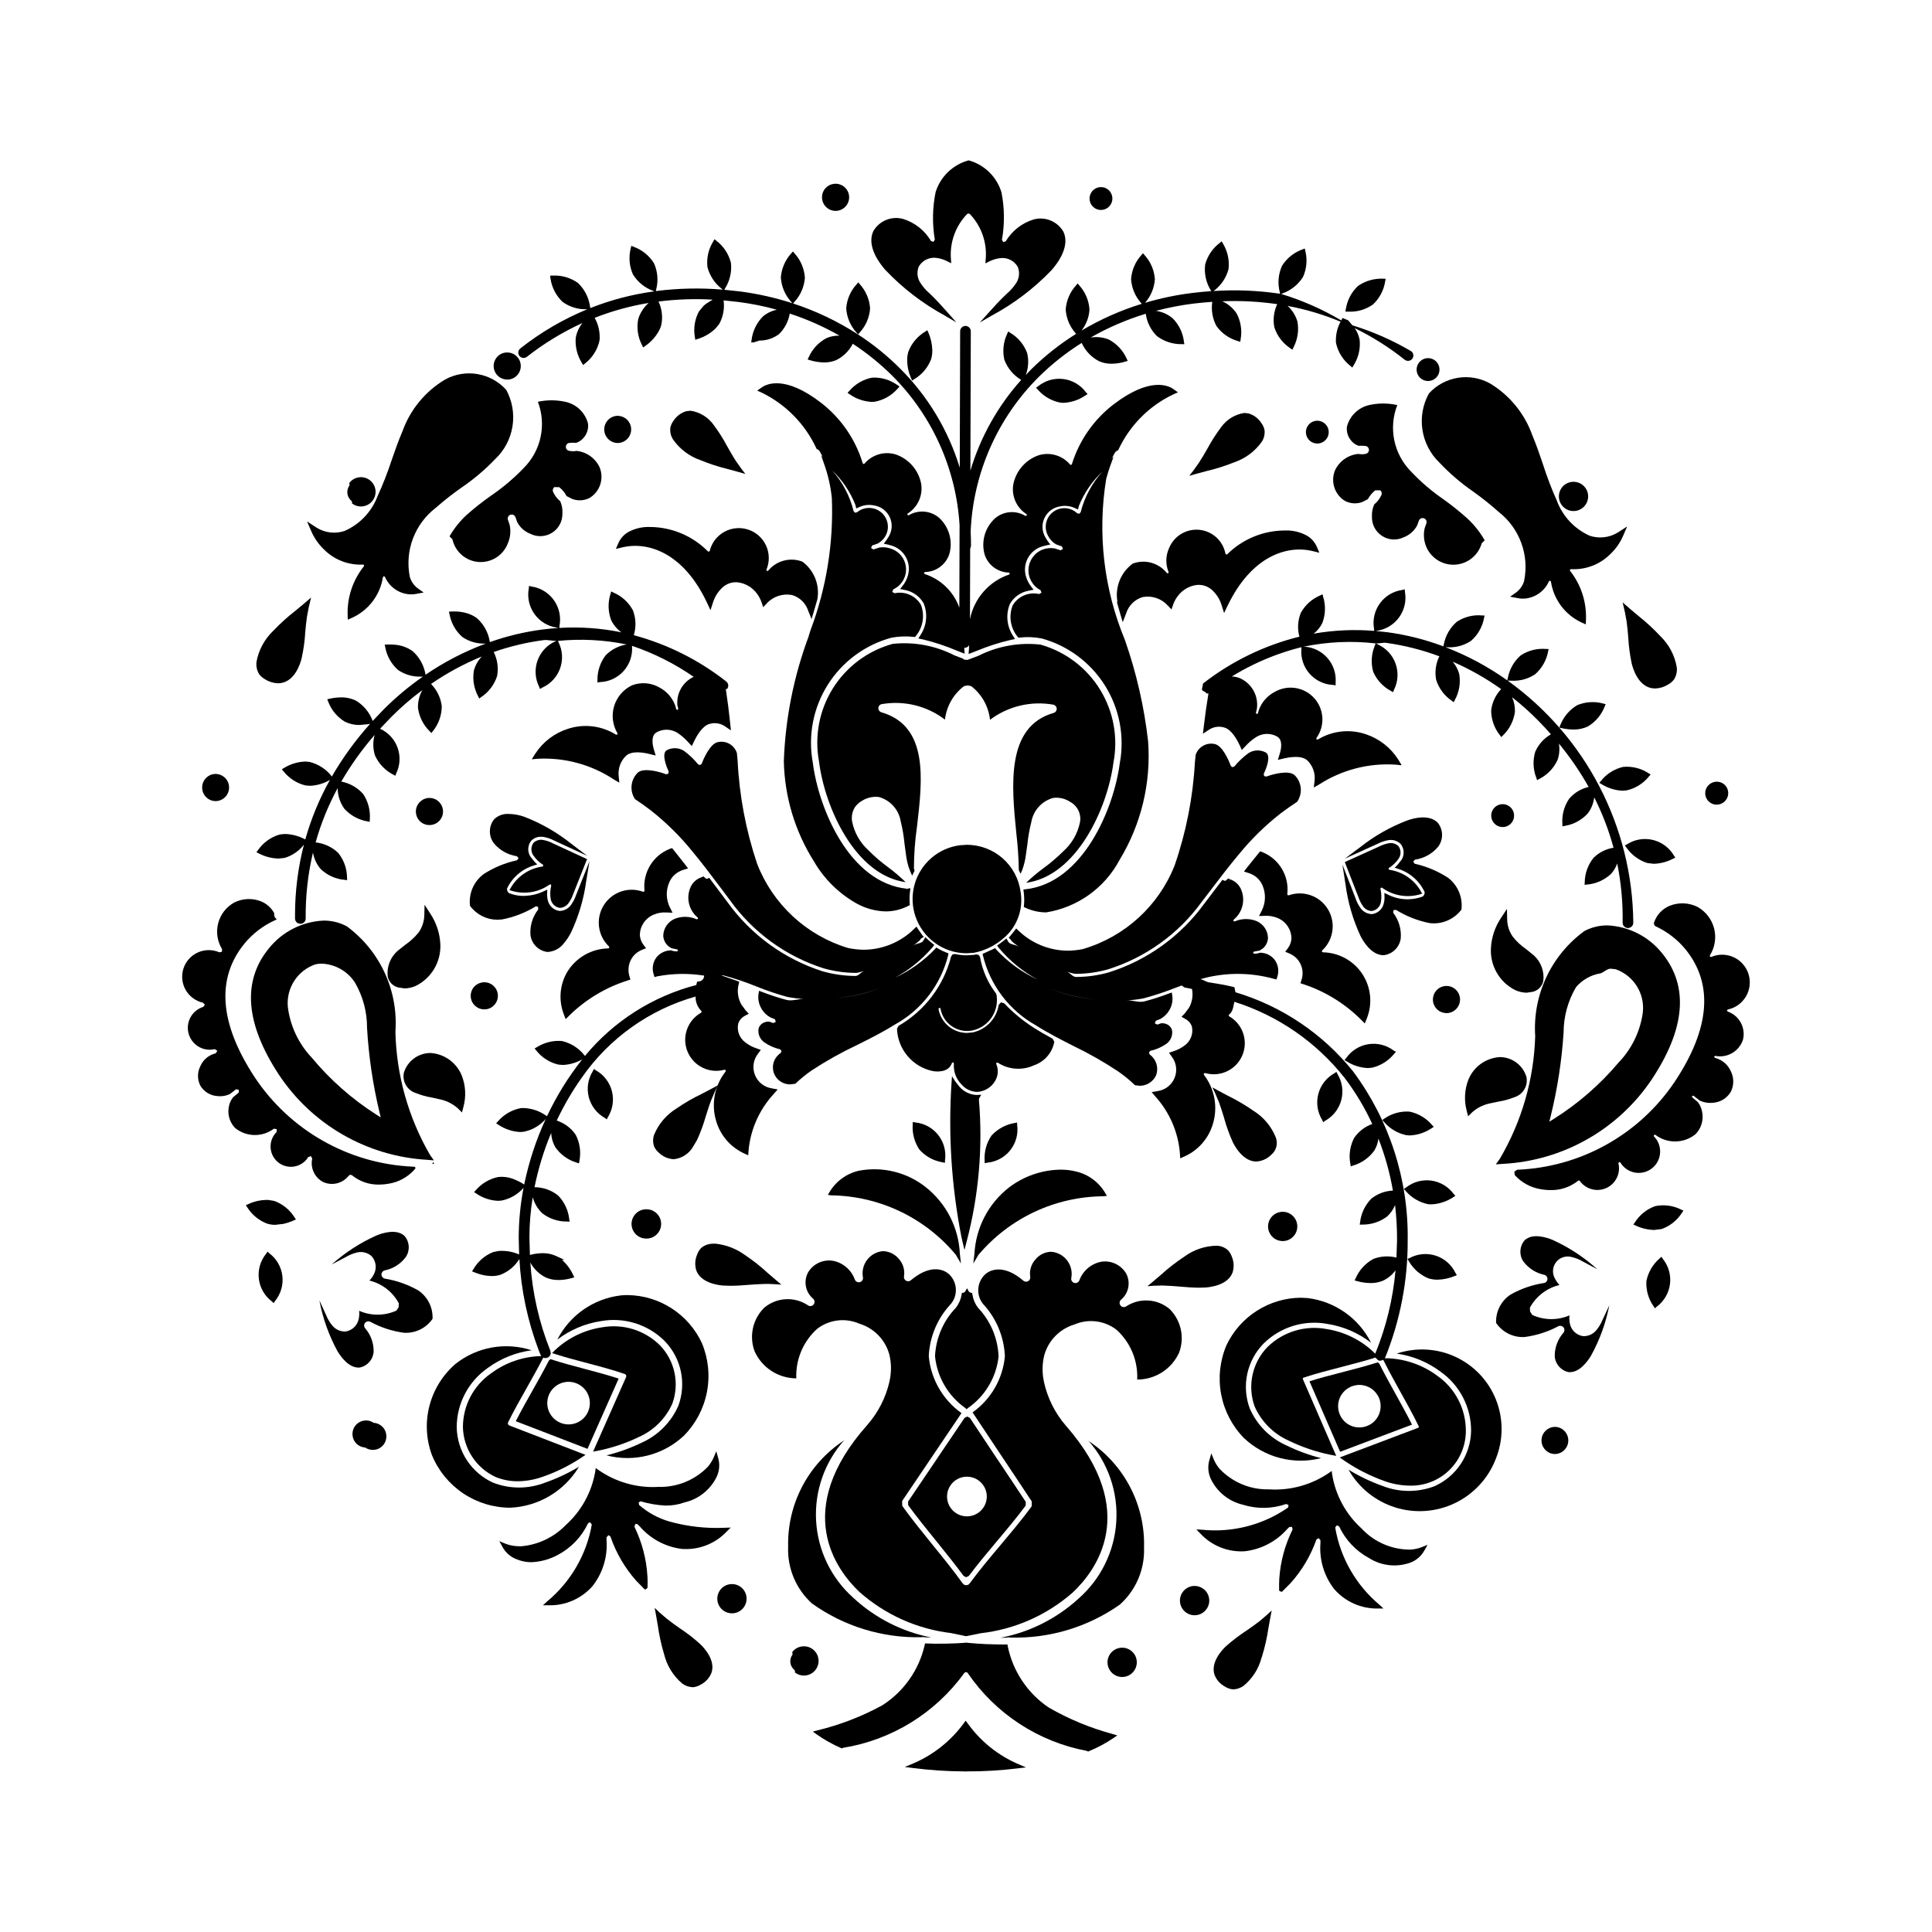 <?xml version="1.0" encoding="UTF-8"?>
<!-- Uploaded to: ICON Repo, www.svgrepo.com, Generator: ICON Repo Mixer Tools -->
<svg fill="#000000" width="800px" height="800px" version="1.1" viewBox="144 144 512 512" xmlns="http://www.w3.org/2000/svg">
 <g>
  <path d="m372.32 356.3c1.355-0.898 2.992-1.281 4.606-1.082 3.008 0.836 5.258 3.34 5.766 6.422 0.484 1.957 0.824 3.945 1.008 5.953l0.504 3.664c0.254 1.672 0.773 3.289 1.531 4.797l0.641-1.316-0.172-0.527h-0.004c0.004-3.731 0.277-7.453 0.812-11.145 1.465-12.496 3.117-26.641-9.441-30.309v0.004c-0.496-0.145-0.828-0.617-0.797-1.133 0.023-0.516 0.406-0.945 0.914-1.031 5.906-1.02 11.973 0.469 16.734 4.106 0.402-3.527 2.231-6.738 5.062-8.879l0.941-0.172 0.941 0.172c2.816 2.168 4.621 5.394 4.992 8.93 4.793-3.606 10.863-5.055 16.766-4.012 0.512 0.102 0.887 0.535 0.914 1.059 0.023 0.52-0.312 0.988-0.812 1.133-12.719 3.617-11.145 19.324-9.883 31.957 0.383 3.227 0.602 6.473 0.656 9.727l0.484 0.945c0.586-1.316 1.008-2.699 1.258-4.117l0.527-3.68c0.199-2 0.547-3.981 1.047-5.93 0.527-3.078 2.797-5.57 5.812-6.383 1.613-0.199 3.25 0.199 4.594 1.121 1.895 1.062 2.894 3.227 2.477 5.363-0.605 2.949-2.144 5.625-4.383 7.637-1.629 1.621-3.375 3.113-5.231 4.465-1.637 1.199-3.191 2.504-4.652 3.91 13.285-1.758 21.52-19.531 23.137-31.797l-0.004 0.004c1.297-6.695 0.027-13.629-3.551-19.434-3.582-5.801-9.211-10.047-15.773-11.895-5.644-0.633-11.352 0.395-16.422 2.949l-2.481 0.945-0.031 0.012-0.148 0.051-0.227 0.102-0.934-0.074-0.281-0.258-2.215-0.848h-0.008c-5.047-2.602-10.746-3.672-16.395-3.078-6.578 1.797-12.238 6-15.859 11.777s-4.938 12.703-3.688 19.406c1.531 12.301 9.656 30.148 22.953 31.969l-0.004-0.004c-1.461-1.422-3.012-2.746-4.648-3.961-1.855-1.355-3.598-2.856-5.215-4.488-2.238-2.027-3.758-4.723-4.332-7.688-0.199-1.297 0.07-2.625 0.766-3.738 0.465-0.652 1.059-1.195 1.746-1.602z"/>
  <path d="m432.77 526.07-0.352-0.297v0.004c5.234 5.887 7.902 13.621 7.41 21.484-0.488 7.859-4.094 15.203-10.016 20.395-5.797 5.301-12.953 8.891-20.664 10.371l1.727-0.039 0.281-0.086 0.512 0.062h0.004c10.391 0.316 20.605-2.75 29.105-8.734 4.269-3.82 6.613-9.34 6.406-15.062 0.328-11.215-5.113-21.82-14.414-28.098z"/>
  <path d="m388.21 577.88 0.512-0.062 0.289 0.086 1.797 0.051c-7.731-1.512-14.883-5.152-20.656-10.504-5.887-5.234-9.445-12.605-9.879-20.473-0.434-7.867 2.289-15.582 7.566-21.434l-0.352 0.312c-9.352 6.203-14.867 16.766-14.621 27.98-0.246 5.719 2.062 11.25 6.305 15.094 8.453 6.051 18.645 9.191 29.039 8.949z"/>
  <path d="m456.46 502.5c1.531-4.008 0.559-8.543-2.481-11.574-3.262-2.773-7.961-3.062-11.543-0.715-0.496 0.328-1.16 0.207-1.512-0.27-0.352-0.477-0.27-1.145 0.188-1.523 2-1.695 2.562-4.547 1.359-6.875-1.344-2.312-3.957-3.57-6.598-3.176-2.672 0.504-4.883 2.371-5.824 4.922-0.203 0.559-0.809 0.863-1.379 0.688-0.566-0.168-0.902-0.754-0.758-1.328 0.297-1.625-0.105-3.301-1.109-4.617-1-1.316-2.508-2.148-4.156-2.297-1.664 0.004-3.234 0.766-4.269 2.07-1.105 1.227-1.605 2.887-1.363 4.523 0.094 0.469-0.121 0.945-0.535 1.184-0.41 0.246-0.934 0.195-1.293-0.125-4.57-3.938-8.273-3.394-10.211-1.574h0.004c-2.113 2.074-2.32 5.406-0.48 7.727 3.531 3.789 5.59 8.719 5.805 13.898-0.547 5.965-3.676 11.395-8.562 14.859l7.652 11.512c2.695 4.031 5.387 8.07 8.043 12.105l-0.031 1.281c-2.559 3.492-5.461 6.938-8.273 10.281-2.785 3.324-5.668 6.738-8.18 10.176l-0.094 0.086-0.16 0.172-0.109 0.051-0.102 0.051-0.441 0.102-0.438-0.102-0.109-0.051-0.102-0.062-0.16-0.172-0.102-0.09c-2.492-3.457-5.281-6.914-7.988-10.234-2.719-3.359-5.527-6.828-8.051-10.332l-0.023-1.285c2.699-4.031 5.441-8.07 8.172-12.105l7.559-11.191v0.004c-4.965-3.535-8.137-9.062-8.676-15.133 0.25-5.172 2.344-10.082 5.902-13.848 1.859-2.301 1.68-5.637-0.418-7.727-1.93-1.844-5.621-2.398-10.223 1.5v0.004c-0.367 0.297-0.879 0.34-1.289 0.109-0.414-0.238-0.625-0.711-0.531-1.18 0.258-1.641-0.23-3.316-1.336-4.562-1.043-1.285-2.598-2.051-4.254-2.09-1.645 0.141-3.152 0.965-4.164 2.273-1.008 1.305-1.422 2.977-1.145 4.602 0.141 0.582-0.195 1.172-0.77 1.34-0.566 0.16-1.156-0.141-1.371-0.688-0.914-2.562-3.113-4.453-5.785-4.969-2.641-0.43-5.273 0.812-6.625 3.121-1.219 2.32-0.676 5.172 1.312 6.879 0.48 0.379 0.57 1.07 0.199 1.562-0.367 0.484-1.055 0.582-1.543 0.219-3.566-2.371-8.266-2.109-11.547 0.641-3.066 3.008-4.07 7.539-2.566 11.562 1.957 4.352 6.277 7.152 11.047 7.172-0.203-5 1.84-9.824 5.57-13.156 3.203-2.438 7.477-2.949 11.164-1.328 3.898 1.191 6.906 4.312 7.949 8.254 0.523 2.242 0.543 4.574 0.059 6.828l-0.051 0.223v0.031c-0.973 4.262-2.992 8.211-5.875 11.5-20.098 22.609-8.191 38.438-2.144 44.195 6.809 6.055 15.309 9.879 24.355 10.957l3.941 0.824 3.91-0.785c9.039-1.027 17.551-4.797 24.387-10.801 6.09-5.707 18.105-21.453-1.828-44.207-2.856-3.305-4.848-7.269-5.789-11.535l-0.008-0.023-0.039-0.227c-0.473-2.254-0.438-4.586 0.102-6.828 1.074-3.934 4.106-7.035 8.012-8.203 3.695-1.586 7.961-1.051 11.152 1.402 3.703 3.359 5.715 8.203 5.477 13.199 4.769 0.008 9.105-2.766 11.094-7.102z"/>
  <path d="m545.22 360.58c0.121-0.797-0.086-1.609-0.57-2.25-0.48-0.648-1.199-1.074-1.996-1.195l-0.426-0.023c-0.66-0.004-1.297 0.211-1.824 0.605-0.809 0.605-1.266 1.578-1.211 2.586 0.055 1.012 0.609 1.93 1.477 2.449 0.871 0.516 1.941 0.566 2.856 0.129 0.914-0.434 1.551-1.297 1.695-2.297z"/>
  <path d="m600.78 356.62c1.348-1.004 1.621-2.91 0.617-4.254-0.574-0.762-1.469-1.207-2.418-1.211-0.656 0-1.293 0.207-1.824 0.59-0.66 0.477-1.102 1.195-1.223 2-0.125 0.805 0.078 1.625 0.562 2.277 0.488 0.652 1.215 1.086 2.019 1.195 0.809 0.113 1.625-0.105 2.269-0.602z"/>
  <path d="m493.52 255.52-0.43-0.023c-1.402 0.004-2.613 0.973-2.934 2.336-0.316 1.363 0.344 2.769 1.598 3.394 1.254 0.621 2.773 0.305 3.672-0.773 0.895-1.074 0.934-2.629 0.094-3.75-0.484-0.641-1.203-1.066-2-1.184z"/>
  <path d="m437.58 199.04c0.645-0.48 1.07-1.195 1.188-1.988 0.113-0.797-0.09-1.602-0.57-2.246-0.473-0.652-1.195-1.086-1.996-1.191l-0.43-0.035c-0.656 0-1.297 0.215-1.816 0.613-1.34 1-1.613 2.894-0.617 4.231 0.48 0.648 1.195 1.078 1.992 1.191 0.797 0.117 1.609-0.09 2.25-0.574z"/>
  <path d="m518.2 521.54c-1.34-2.68-2.867-5.441-4.356-8.117-1.469-2.633-2.969-5.363-4.316-8.043l-0.352-0.32-0.02-0.023h-0.047c-2.945 0.934-6.074 1.758-9.133 2.547-3 0.773-6.09 1.562-8.953 2.473l4.031 9.27 4.09 9.41 9.605-3.629zm-16.145 0.309c-2.867-1.211-4.211-4.523-3-7.391 0.891-2.098 2.953-3.453 5.231-3.438 2.281 0.016 4.324 1.402 5.188 3.512 0.855 2.109 0.355 4.531-1.27 6.133-1.621 1.598-4.047 2.066-6.148 1.184z"/>
  <path d="m540.39 530.64c2.031-5.012 2.062-10.609 0.086-15.645-1.977-5.031-5.812-9.109-10.711-11.395-4.902-2.285-10.492-2.602-15.617-0.883 4.227 0.598 8.234 2.258 11.648 4.82 5.09 3.606 8.102 9.469 8.059 15.707-0.066 3.109-1.02 6.133-2.738 8.723-1.723 2.59-4.144 4.637-6.984 5.902-4.453 1.691-9.375 1.652-13.805-0.102-3.121-1.117-6.121-2.551-8.949-4.281 2.707 4.781 7.129 8.355 12.371 9.996 5.242 1.641 10.914 1.227 15.863-1.16 4.945-2.387 8.801-6.562 10.781-11.688z"/>
  <path d="m473.64 525.08c5.453 5.172 13.172 7.188 20.457 5.34-3.188-0.805-6.281-1.941-9.23-3.394-4.348-1.949-7.805-5.453-9.691-9.824-1.07-2.922-1.289-6.086-0.633-9.125 0.66-3.043 2.168-5.832 4.348-8.051 4.445-4.375 10.746-6.309 16.883-5.176 4.219 0.66 8.203 2.379 11.578 4.992-3.258-6.492-9.539-10.93-16.746-11.832l-1.895-0.102c-4.129 0.039-8.164 1.242-11.645 3.469-3.481 2.223-6.266 5.383-8.035 9.113-1.746 4.098-2.238 8.617-1.418 12.996 0.82 4.375 2.918 8.41 6.027 11.594z"/>
  <path d="m503.94 264.29c-2.66 0.27-4.984 1.906-6.133 4.316-1.246 2.973-0.156 6.41 2.578 8.121 1.406 0.746 3.059 0.871 4.562 0.348l1.555-0.793c0.488-0.91 1.16-1.707 1.969-2.348h1.305c0.383 0.297 0.512 0.82 0.312 1.266-0.434 0.961-1.086 1.809-1.906 2.473-0.457 1.027-0.664 2.148-0.605 3.269-0.055 2.062 0.973 3.996 2.711 5.106 1.734 1.109 3.926 1.227 5.769 0.309 1.496-0.582 2.734-1.676 3.492-3.086l0.492-1.352v-0.004c0.23-0.492 0.793-0.738 1.312-0.566 0.516 0.18 0.812 0.723 0.68 1.254l-0.484 1.391c-0.383 1.695-0.215 3.465 0.484 5.055 1.348 2.996 4.426 4.828 7.703 4.586 3.277-0.246 6.051-2.516 6.938-5.676l0.781-0.762v-0.004c-1.227-2.168-2.785-4.129-4.617-5.816-1.992-1.785-4.078-3.461-6.254-5.019-3.152-2.156-6.062-4.648-8.68-7.43-2.234-2.266-3.762-5.133-4.402-8.254-0.641-3.117-0.367-6.356 0.793-9.32-2.387-0.539-4.863-0.559-7.254-0.051-2.969 0.602-5.332 2.84-6.098 5.769-0.176 1.539 0.391 3.074 1.527 4.129 0.453 0.434 0.996 0.758 1.594 0.949 0.594-0.043 1.191-0.031 1.781 0.035 0.516 0.062 0.914 0.484 0.938 1.004 0.023 0.52-0.328 0.98-0.836 1.09-0.66 0.145-1.344 0.148-2.008 0.012z"/>
  <path d="m525.45 242.38c0.121-0.797-0.082-1.609-0.562-2.254-0.48-0.648-1.203-1.074-2-1.188l-0.43-0.027c-1.188 0-2.266 0.688-2.762 1.766-0.496 1.082-0.316 2.348 0.461 3.246 0.773 0.898 2.004 1.262 3.144 0.93 1.137-0.332 1.98-1.297 2.148-2.473z"/>
  <path d="m566.95 496.63c-0.801 0.906-1.945 1.438-3.156 1.465l-0.402-0.023c-1.762-0.32-3.129-1.723-3.394-3.496-0.117-0.656-0.141-1.328-0.062-1.992-3.152 1.367-6.738 1.324-9.859-0.109l-0.586-0.883-0.051-1.059c1.648-3.012 4.492-5.191 7.832-5.992-0.461-0.48-0.848-1.027-1.145-1.625-0.828-1.359-0.75-3.09 0.203-4.367s2.59-1.844 4.129-1.438c1.062 0.238 2.082 0.645 3.012 1.207l3.84 2.055c-3.504-3.18-7.481-5.797-11.789-7.758-1.531-0.641-5.32-1.93-7.457 0.051-1.379 1.559-1.539 3.848-0.395 5.582 1.355 1.844 3.344 3.125 5.586 3.594 0.504 0.125 0.852 0.586 0.836 1.105-0.008 0.516-0.375 0.957-0.879 1.059-3.121 0.473-6.133 1.512-8.883 3.062-2.516 1.652-3.981 4.508-3.848 7.516 1.688 2.5 4.57 3.922 7.582 3.738 3.133-0.414 6.164-1.387 8.949-2.875 0.473-0.211 1.027-0.07 1.344 0.336 0.316 0.41 0.312 0.98-0.008 1.387-1.52 1.715-2.348 3.934-2.328 6.223 0.121 2.074 1.621 3.809 3.656 4.231 2.887 0.281 5.168-3 6.004-4.43l-0.004 0.004c2.281-4.152 3.902-8.629 4.812-13.277l-1.844 3.949c-0.418 1.004-0.988 1.938-1.695 2.762z"/>
  <path d="m402.89 434.19h-0.055c-1.723-0.078-3.344-0.84-4.504-2.117l-1.125-1.426-0.914-1.426-0.125 1.695c-0.898 13.668-0.023 27.395 2.609 40.836l0.16 0.688 0.137 0.613 0.523 2.191 0.566-2.191c3.234-12.293 4.336-25.047 3.254-37.711l0.094-0.32 0.527-0.887-1.039 0.023z"/>
  <path d="m406.78 444.91c-1.348 1.953-1.996 4.305-1.844 6.676l0.02 0.676 0.656-0.137c2.398-0.219 4.602-1.406 6.106-3.289 1.5-1.883 2.168-4.297 1.844-6.688l-0.02-0.66-0.66 0.121c-2.344 0.391-4.488 1.551-6.102 3.301z"/>
  <path d="m437.34 460.91-0.43-0.727c-1.68-2.883-4.469-4.949-7.715-5.719-1.332-0.332-2.699-0.496-4.07-0.492h-0.074c-4.941 0.07-9.73 1.727-13.66 4.723-5.434 4.238-8.77 10.621-9.145 17.504l-0.312 2.644 1.359-2.289c8.262-9.785 20.395-15.461 33.203-15.531z"/>
  <path d="m385.9 441.32-0.023 0.676c-0.168 2.371 0.469 4.727 1.801 6.691 1.59 1.77 3.731 2.945 6.078 3.332l0.656 0.148 0.027-0.68c0.34-2.383-0.309-4.805-1.797-6.695-1.488-1.895-3.688-3.098-6.082-3.328z"/>
  <path d="m363.82 459.92-0.434 0.738 0.844 0.121-0.004 0.004c12.805 0.148 24.902 5.906 33.086 15.754l1.348 2.301-0.297-2.644h0.004c-0.328-6.887-3.621-13.293-9.023-17.578-5.008-3.969-11.496-5.559-17.773-4.352-3.246 0.75-6.047 2.793-7.75 5.656z"/>
  <path d="m516.71 444.84 0.93 0.062c2.059-0.098 4.047-0.758 5.758-1.906l0.566-0.355-0.449-0.504c-1.539-1.812-3.637-3.059-5.961-3.543-2.371-0.168-4.727 0.484-6.68 1.844l-0.566 0.375 0.449 0.492 0.004-0.004c1.535 1.809 3.629 3.055 5.949 3.539z"/>
  <path d="m495.21 441c2.102-1.176 3.637-3.156 4.25-5.484s0.25-4.809-1.004-6.863l-0.289-0.59-0.547 0.367c-2.106 1.172-3.641 3.152-4.254 5.484-0.613 2.328-0.25 4.809 1.008 6.863l0.289 0.605z"/>
  <path d="m582.66 463.63c-2.242 0.793-4.148 2.32-5.418 4.332l-0.383 0.543 0.605 0.281c1.535 0.723 3.203 1.121 4.898 1.168l1.98-0.246h-0.004c2.242-0.793 4.148-2.32 5.418-4.332l0.379-0.543-0.605-0.281c-2.121-1.07-4.543-1.395-6.871-0.922z"/>
  <path d="m498.88 548.5c1.664 3.57 4.434 6.512 7.902 8.387 3.246 2.07 7.262 2.535 10.891 1.254 1.656-0.594 3.031-1.789 3.852-3.344l0.801-1.402-1.5 0.59c-0.953 0.379-1.961 0.605-2.984 0.676-4.949 0.051-9.691-1.996-13.051-5.633-4.125-3.746-6.859-8.781-7.758-14.281l-0.121-0.934-0.762 0.543c-4.637 3.16-10.195 4.688-15.801 4.34-4.945 0.129-9.715-1.844-13.129-5.426-0.664-0.777-1.203-1.656-1.594-2.606l-0.613-1.5-0.453 1.551c-0.547 1.68-0.449 3.504 0.273 5.113 1.629 3.488 4.758 6.039 8.5 6.926 3.762 1.184 7.805 1.121 11.523-0.18l0.621 0.27-0.117 0.664c-6.672 4.633-14.785 6.719-22.863 5.879l-1.449-0.074 1.02 1.047c3.023 3.285 7.371 5.027 11.824 4.734 4.32-0.5 8.301-2.574 11.184-5.828l0.055-0.062 0.547-0.527 0.695-0.051 0.184 0.676h0.004c-2.035 4.082-3.238 8.527-3.539 13.074-0.066 1.031-0.055 1.883-0.043 2.781v0.367l0.25 0.172 0.457 0.172 0.324-0.309 1.945-1.957v0.004c3.055-3.379 5.402-7.336 6.906-11.633l0.613-0.344 0.457 0.527-0.008 0.848h0.004c-0.328 4.336 0.961 8.637 3.617 12.078 2.914 3.375 7.184 5.277 11.645 5.191h1.449l-1.059-0.984c-6.227-5.215-10.391-12.484-11.734-20.492l0.402-0.555z"/>
  <path d="m522.44 463.12 0.93 0.051v-0.004c2.051-0.102 4.039-0.758 5.754-1.895l0.566-0.367-0.449-0.492c-1.422-1.941-3.57-3.223-5.957-3.543-2.387-0.32-4.797 0.348-6.68 1.844l-0.574 0.355 0.457 0.504v0.004c1.535 1.809 3.629 3.055 5.953 3.543z"/>
  <path d="m506.5 427.05 1.109-0.102v0.004c2.312-0.543 4.375-1.844 5.867-3.691l0.438-0.516-0.578-0.344-0.004-0.004c-1.918-1.449-4.348-2.051-6.727-1.672-2.375 0.379-4.492 1.711-5.867 3.688l-0.438 0.516 0.578 0.344v0.004c1.688 1.07 3.625 1.68 5.621 1.773z"/>
  <path d="m517.34 478.2c1.176 2.062 3.008 3.672 5.203 4.574 0.781 0.238 1.59 0.359 2.402 0.359 1.551-0.035 3.078-0.359 4.512-0.949l0.621-0.246-0.352-0.578c-1.039-2.176-2.918-3.832-5.207-4.586-2.285-0.754-4.781-0.543-6.91 0.59l-0.621 0.258z"/>
  <path d="m501.46 226.59c2.289 0.09 4.543-0.586 6.406-1.914 1.734-1.629 2.871-3.793 3.223-6.144l0.129-0.648-0.676-0.027c-2.367-0.102-4.707 0.57-6.66 1.918-1.73 1.629-2.863 3.793-3.223 6.144l-0.129 0.66 0.672 0.012z"/>
  <path d="m494.44 309.07c0.844-2.219 0.918-4.66 0.207-6.926l-0.172-0.652-0.605 0.297c-2.191 0.918-4.004 2.551-5.148 4.637-0.809 2-0.938 4.215-0.367 6.297-9.234 2.285-17.887 6.481-25.402 12.312l-0.129 0.121-0.312 1.539 0.18 0.32 0.961 0.543-0.078 0.16 0.121 0.062h0.555c-0.473 2.856-0.898 5.816-1.242 8.793l-0.215 1.867 1.566-1.031-0.004-0.004c1.195-0.801 2.684-1.023 4.059-0.613 1.926 0.492 3.418 3.199 4.144 4.785l0.535 1.168 0.891-0.934h0.004c0.863-0.973 1.859-1.816 2.957-2.512 1.727-1.066 3.906-1.078 5.644-0.023 1.328 0.934 1.008 3.039 0.512 4.625l-0.461 1.477 1.492-0.355c1.703-0.402 4.785-0.898 6.305 0.48 1.469 1.418 2.184 3.445 1.934 5.473l-0.203 1.723 1.504-0.863c5.961-3.816 12.984-5.641 20.051-5.203l1.734 0.172-0.898-1.5c-2.004-3.16-5.035-5.535-8.586-6.719-4.246-1.449-8.914-0.934-12.742 1.402l-0.355-0.043-0.023-0.344c2.32-3.211 2.09-7.602-0.547-10.555-2.637-2.949-6.977-3.668-10.426-1.723-1.98 1.012-3.508 2.734-4.277 4.82l-0.023 0.102-0.223 0.812-0.34 0.172-0.203-0.32 0.223-0.812 0.023-0.121c0.566-3.492-1.332-6.918-4.594-8.293-1.566-0.598-3.312-0.535-4.836 0.176-1.523 0.707-2.691 2.004-3.242 3.59l0.277-0.172c7.16-5.555 15.402-9.562 24.199-11.758l0.012 0.418c-0.211 2.398 0.57 4.781 2.164 6.59 1.59 1.809 3.848 2.891 6.254 2.992l0.664 0.102-0.012-0.676v-0.004c0.199-2.394-0.586-4.769-2.176-6.578-1.59-1.805-3.848-2.887-6.25-2.992h-0.02c6.266-1.297 12.699-1.59 19.059-0.859l-0.223 0.578c-0.914 2.195-1.066 4.633-0.434 6.926 0.945 2.176 2.598 3.969 4.691 5.09l0.578 0.344 0.238-0.629c1.086-2.148 1.242-4.648 0.438-6.922-0.801-2.269-2.496-4.113-4.691-5.106l-0.512-0.297c0.934 0.086 1.828-0.258 2.762-0.121 4.797 0.668 9.504 1.859 14.039 3.555-0.953 1.918-1.258 4.09-0.863 6.195 0.703 2.273 2.16 4.234 4.129 5.57l0.543 0.402 0.301-0.613c1.145-2.078 1.551-4.484 1.156-6.824-0.32-1.219-0.914-2.352-1.738-3.309 4.523 1.969 8.828 4.406 12.844 7.269-1.469 1.543-2.394 3.519-2.648 5.633 0.008 2.379 0.812 4.684 2.289 6.543l0.402 0.543 0.469-0.48c1.711-1.652 2.812-3.832 3.137-6.188 0.055-1.34-0.203-2.676-0.758-3.898 2.465 1.938 4.801 4.027 6.996 6.262 1.148 1.168 2.246 2.352 3.309 3.555-1.836 1.055-3.289 2.664-4.152 4.598-0.691 2.269-0.598 4.703 0.266 6.914l0.223 0.641 0.586-0.32c2.121-1.078 3.812-2.836 4.816-4.992 0.496-1.402 0.621-2.91 0.371-4.375 2.957 3.59 5.594 7.434 7.879 11.484-1.996 0.469-3.797 1.551-5.141 3.102-1.34 1.961-1.984 4.316-1.82 6.691l0.023 0.664 0.656-0.137c2.344-0.391 4.488-1.562 6.082-3.328 0.922-1.23 1.5-2.688 1.68-4.219 2.156 4.262 3.871 8.734 5.117 13.348-1.992 0.312-3.836 1.238-5.273 2.644-1.5 1.848-2.332 4.144-2.359 6.519l-0.039 0.664 0.672-0.074v0.004c2.367-0.211 4.594-1.203 6.332-2.824 0.73-0.801 1.289-1.742 1.645-2.766 1.043 5.156 1.523 10.41 1.434 15.668-0.008 0.375 0.133 0.738 0.395 1.008 0.262 0.273 0.617 0.426 0.992 0.434h0.031c0.77-0.008 1.391-0.621 1.41-1.391-0.211-25.488-12.59-49.34-33.309-64.184l0.574 0.023 0.707 0.012h-0.004c2.137 0.078 4.242-0.523 6.019-1.715 1.785-1.562 2.996-3.68 3.43-6.016l0.141-0.664-0.672-0.023h0.004c-2.367-0.199-4.734 0.398-6.723 1.699-1.789 1.562-2.996 3.688-3.426 6.023l-0.137 0.605c-5.059-3.613-10.559-6.566-16.363-8.793h0.055l0.695 0.023c2.141 0.078 4.25-0.523 6.027-1.723 1.789-1.566 2.996-3.688 3.426-6.027l0.145-0.664-0.672-0.023h0.004c-2.371-0.223-4.742 0.375-6.723 1.699-1.789 1.566-2.996 3.688-3.426 6.027l-0.102 0.469v-0.004c-4.75-1.785-9.688-3.035-14.715-3.727l-3.148-0.34 0.191-0.051v0.004c2.383-0.336 4.527-1.629 5.938-3.578 1.41-1.949 1.969-4.387 1.543-6.754l-0.051-0.676-0.652 0.172c-2.383 0.328-4.531 1.617-5.941 3.57-1.414 1.949-1.969 4.391-1.535 6.762l0.039 0.516h-0.004c-5.356-0.434-10.746-0.188-16.039 0.738 0.98-0.762 1.77-1.742 2.309-2.859z"/>
  <path d="m584.3 477.05-0.492 0.457c-1.801 1.551-3.031 3.66-3.496 5.988-0.141 2.375 0.527 4.727 1.895 6.668l0.363 0.566 0.492-0.457c1.934-1.434 3.195-3.598 3.5-5.984 0.301-2.391-0.383-4.797-1.895-6.672z"/>
  <path d="m567.83 351.46 0.578 0.344c1.684 1.055 3.613 1.656 5.598 1.746l1.133-0.102h-0.004c2.316-0.535 4.383-1.84 5.863-3.699l0.438-0.504-0.578-0.344-0.004-0.004c-1.988-1.301-4.359-1.883-6.727-1.66-2.312 0.543-4.379 1.848-5.859 3.703z"/>
  <path d="m587.99 371.26-0.395-0.543v0.004c-1.215-2.074-3.223-3.566-5.562-4.129-2.336-0.566-4.805-0.152-6.832 1.141l-0.605 0.309 0.402 0.543v-0.004c1.34 1.961 3.301 3.418 5.566 4.133l1.703 0.203 0.004-0.004c1.789-0.055 3.543-0.52 5.129-1.352z"/>
  <path d="m561.95 330.89c-2.039 1.219-3.609 3.086-4.465 5.301l-0.266 0.613 0.652 0.16c1.016 0.238 2.051 0.359 3.094 0.371 1.32 0.027 2.633-0.25 3.828-0.812 2.043-1.215 3.617-3.082 4.465-5.301l0.266-0.613-0.652-0.16v-0.004c-2.293-0.633-4.731-0.477-6.922 0.445z"/>
  <path d="m419.11 246.36-0.559 0.371 0.457 0.492h-0.004c1.551 1.801 3.664 3.027 5.996 3.481l0.848 0.051h0.004c2.082-0.102 4.098-0.781 5.809-1.969l0.562-0.359-0.457-0.492c-1.434-1.934-3.602-3.195-5.992-3.492-2.391-0.297-4.797 0.398-6.664 1.918z"/>
  <path d="m216.65 462.25h-0.016l-1.492-0.246c-1.859-0.062-3.711 0.324-5.394 1.121l-0.605 0.281 0.375 0.543h0.004c1.254 2.016 3.148 3.551 5.379 4.363 0.668 0.188 1.359 0.285 2.055 0.281l2.117-0.246c0.938-0.207 1.855-0.508 2.731-0.906l0.613-0.27-0.371-0.566c-1.258-2.016-3.156-3.551-5.394-4.356z"/>
  <path d="m337.65 548.82h-0.02l-1.445 0.051h-0.051c-4.961 0.238-9.926-0.316-14.711-1.648-2.973-0.855-5.719-2.352-8.051-4.383l-0.109-0.676 0.43-0.281 0.168 0.012h0.008-0.004c2.09 0.609 4.242 0.977 6.414 1.094 1.746 0.035 3.484-0.25 5.129-0.836 3.75-0.863 6.898-3.391 8.555-6.863 0.73-1.602 0.84-3.418 0.309-5.094l-0.441-1.562-0.012 0.035-0.012-0.039-0.621 1.488c-0.406 0.949-0.949 1.828-1.617 2.609-3.445 3.547-8.227 5.477-13.168 5.312l-0.297 0.023c-5.496 0.238-10.922-1.328-15.449-4.457l-0.758-0.555v0.023l-0.023-0.023-0.137 0.934 0.004 0.004c-0.941 5.488-3.711 10.5-7.859 14.219-3.16 3.246-7.394 5.234-11.914 5.582l-1.145-0.051c-1.023-0.066-2.031-0.301-2.981-0.688l-1.496-0.613 0.008 0.023-0.023-0.023 0.781 1.41h-0.004c0.812 1.566 2.176 2.773 3.832 3.383 1.18 0.488 2.441 0.754 3.719 0.773 2.523-0.078 4.992-0.746 7.207-1.957 3.484-1.848 6.277-4.769 7.961-8.336l0.441-0.27 0.16 0.023 0.402 0.555 0.004-0.004c-1.402 7.996-5.613 15.234-11.871 20.406l-1.07 0.984h0.02l1.445 0.012h0.039-0.004c4.449 0.109 8.715-1.758 11.648-5.106 2.684-3.426 4-7.727 3.699-12.066v-0.836l0.457-0.527h0.172l0.418 0.344c1.473 4.309 3.793 8.281 6.82 11.688l1.949 1.992 0.395 0.367 0.004-0.012 0.012 0.012 0.383-0.258 0.246-0.234 0.008-0.297c0.02-0.906 0.039-1.746-0.023-2.781l-0.008 0.004c-0.266-4.551-1.438-9.004-3.441-13.098l0.191-0.676 0.344-0.102 0.332 0.148 0.59 0.59c2.859 3.281 6.832 5.391 11.152 5.918l0.344 0.012c4.344 0.215 8.562-1.488 11.535-4.664z"/>
  <path d="m371.41 232.61 0.438-0.504h-0.004c1.609-1.754 2.574-4 2.738-6.371-0.156-2.371-1.105-4.621-2.695-6.383l-0.43-0.52-0.012 0.016-0.012-0.016-0.43 0.52c-1.609 1.75-2.574 3.996-2.746 6.371 0.152 2.371 1.102 4.617 2.695 6.383l0.43 0.504 0.012-0.012z"/>
  <path d="m369.18 248.5c1.723 1.207 3.746 1.902 5.848 2.008l0.801-0.051h-0.004c2.34-0.434 4.461-1.641 6.027-3.434l0.461-0.488-0.066-0.051 0.102-0.102-0.566-0.367c-1.926-1.367-4.258-2.055-6.621-1.941h-0.031c-2.336 0.449-4.453 1.672-6.008 3.469l-0.461 0.492 0.039 0.023-0.078 0.074z"/>
  <path d="m403.16 490.55c-0.77-1.027-1.27-2.227-1.465-3.496l-0.066-0.418-0.438-0.051-0.422-0.281-0.492-0.906-0.496 0.898-0.426 0.297-0.438 0.023-0.074 0.441c-0.203 1.262-0.715 2.449-1.488 3.469-3.359 3.481-5.34 8.066-5.566 12.902 0.559 5.504 3.477 10.5 7.996 13.688l0.375 0.344 0.383-0.332c4.543-3.164 7.496-8.141 8.09-13.645-0.188-4.832-2.133-9.434-5.473-12.934z"/>
  <path d="m394.37 227.63 3.082 1.809-2.367-2.672c-1.402-1.574-2.984-3.356-4.691-4.969-1.02-0.859-1.891-1.879-2.59-3.012-0.762-1.266-0.875-2.82-0.301-4.184 1-1.684 2.941-2.57 4.871-2.227 0.988 0.148 1.941 0.473 2.82 0.949l0.891 0.441-0.07-0.996c-0.379-4.445 1.18-8.836 4.277-12.043l0.086-0.047 0.082-0.051 0.086-0.023 0.129-0.027 0.102 0.023 0.086 0.023 0.078 0.051 0.109 0.062c3.062 3.234 4.582 7.633 4.172 12.066l-0.086 0.996 0.902-0.453c0.883-0.453 1.836-0.762 2.82-0.906 1.934-0.34 3.871 0.566 4.856 2.262 0.559 1.363 0.438 2.91-0.328 4.172-0.711 1.129-1.59 2.141-2.613 3-1.723 1.598-3.316 3.371-4.723 4.938l-2.387 2.648 3.086-1.785c5.887-3.148 11.238-7.203 15.863-12.016 1.566-1.746 5.023-6.246 3.234-10.195v-0.004c-1.566-2.777-4.82-4.141-7.902-3.305-3.106 0.941-5.746 3.008-7.41 5.793l-0.648 0.207-0.359-0.59c0.738-4.152 0.699-8.406-0.113-12.547-1.223-4.106-4.453-7.305-8.57-8.484l-0.129-0.027-0.137 0.027c-4.121 1.152-7.375 4.32-8.637 8.41-0.84 4.141-0.906 8.402-0.199 12.57l-0.363 0.566v0.012l-0.652-0.219c-1.641-2.797-4.269-4.879-7.367-5.844-3.074-0.859-6.336 0.477-7.926 3.246-1.82 3.938 1.613 8.465 3.168 10.234 4.586 4.844 9.91 8.93 15.77 12.117z"/>
  <path d="m431.06 395.5c-1.383 0.289-2.789 0.438-4.203 0.441-4.906-0.062-9.602-2.019-13.098-5.461l-0.473-0.43-0.367 0.516-1.23 1.527-0.355 0.395 0.426 0.441 0.031 0.023c0.555 0.984 1.531 1.254 2.203 2.066-0.676-0.801-2.25-0.543-2.785-1.449l-0.504-0.859-0.777 0.633-0.973 0.738-0.715 0.504 0.527 0.707h0.004c2.859 3.398 6.336 6.231 10.246 8.336-4.152-1.93-7.894-4.644-11.016-7.996l-0.297-0.395-0.43 0.246-2.43 1.109-0.426 0.16 0.066 0.457h0.004c1.891 7.856 6.973 14.566 14.023 18.512 3.188 2.031 6.625 3.777 9.969 5.473 4.137 1.992 8.129 4.269 11.949 6.816 1.484 1.039 2.887 2.191 4.203 3.441l0.137 0.137 0.18 0.023 0.109 0.012 1.008 0.121-0.004 0.004c1.801-0.012 3.441-1.027 4.25-2.637 0.832-2.023 0.168-4.352-1.605-5.633l-0.242-0.551 0.387-0.441v-0.004c1.527-0.332 2.969-0.965 4.25-1.855 1.176-0.84 1.758-2.289 1.48-3.707-0.25-0.727-0.82-1.301-1.543-1.562-0.41-0.156-0.852-0.219-1.289-0.184l-0.172 0.051-0.867 0.309-0.656-0.32 0.223-0.688 0.965-0.383 0.129-0.039v0.004c1.062-0.551 1.945-1.398 2.535-2.438 0.707-1.199 0.969-2.609 0.738-3.984l-0.117-0.664-0.633 0.223c-2.172 0.836-4.383 1.551-6.633 2.141-1.625 0.395-3.199-0.418-4.836-0.246 1.559-0.086 3.109-0.273 4.644-0.566 2.785-0.746 5.531-1.652 8.215-2.707l1.895-0.707 0.641 0.504 0.324 0.074 1.746 0.344c0.34 1.719 0.055 3.496-0.805 5.019l-1.137 1.5-0.832 0.859 1.047 0.59v0.004c0.816 0.43 1.43 1.16 1.711 2.039 0.398 1.879-0.348 3.816-1.906 4.945-0.902 0.691-1.918 1.219-3 1.562l-1.176 0.402 0.73 1.008c1.238 1.613 1.527 3.762 0.758 5.644-0.773 1.879-2.484 3.211-4.496 3.492l-1.594 0.27 1.047 1.23v0.004c3.734 4.156 6 9.422 6.449 14.992l0.078 1.328 1.219-0.543v0.004c3.586-1.629 6.293-4.731 7.422-8.5 1.395-4.492 0.508-9.379-2.367-13.102l-0.012-0.344 0.324-0.121c4 1.168 8.246-0.84 9.875-4.676 1.633-3.836 0.133-8.285-3.484-10.355l-0.148-0.246 0.133-0.234c0.953-0.664 1.133-2.066 1.379-3.371h-0.004c11.543 3.648 21.727 10.676 29.234 20.172 2.875 3.793 5.332 7.891 7.324 12.215-1.953 0.695-3.633 1.992-4.801 3.699-1.098 2.113-1.453 4.531-1.004 6.867l0.102 0.664 0.641-0.223h-0.004c2.281-0.664 4.269-2.074 5.644-4.008 0.562-0.957 0.926-2.023 1.059-3.125 1.738 4.449 3.023 9.066 3.836 13.777-2.07 0.086-4.062 0.824-5.688 2.113-1.676 1.688-2.734 3.887-3.004 6.25l-0.102 0.664 0.672-0.012v-0.004c2.375 0.035 4.695-0.723 6.594-2.152 0.914-0.84 1.629-1.871 2.098-3.019 0.371 3.117 0.551 6.254 0.527 9.395l-0.156 4.519c-1.977-0.504-4.059-0.398-5.977 0.305l-0.117 0.051v-0.004c-2.094 1.121-3.754 2.914-4.699 5.09l-0.305 0.605 0.645 0.184h0.004c1.164 0.336 2.371 0.512 3.586 0.523 1.148 0.016 2.289-0.207 3.348-0.652 1.301-0.625 2.422-1.562 3.269-2.731-0.668 7.562-2.469 14.984-5.344 22.016l-0.031 0.102-0.184-0.203c-3.481-3.387-7.934-5.606-12.734-6.348-5.684-1.062-11.523 0.723-15.648 4.773-1.977 2.035-3.344 4.586-3.949 7.359-0.602 2.773-0.418 5.66 0.531 8.336 1.773 4.043 4.988 7.281 9.016 9.09 3.508 1.715 7.219 2.977 11.047 3.75l1.582 0.309-0.641-1.465-3.684-8.477-0.191-0.445-4.332-9.977-0.004-0.207 0.16-0.148c3.223-1.082 6.769-1.992 10.211-2.879 2.977-0.773 5.652-1.477 8.262-2.262l0.598-0.203 0.75 0.75 0.543 0.109 0.793-0.246 0.402 0.801c1.242 2.461 2.637 4.981 4.07 7.562 1.699 3.051 3.449 6.199 4.938 9.27l0.008 0.223-0.152 0.148-10.547 3.984-0.055 0.023-8.691 3.281-1.512 0.578 1.328 0.922c3.238 2.191 6.734 3.969 10.414 5.289 2.207 0.809 4.535 1.234 6.887 1.254 3.898 0.082 7.664-1.414 10.445-4.144 2.785-2.731 4.352-6.465 4.348-10.363 0.027-5.781-2.766-11.211-7.488-14.551-3.832-2.871-8.445-4.508-13.23-4.699h-0.766l0.121-0.203c3.969-9.844 5.992-20.367 5.953-30.984 0.25-16.129-4.836-31.891-14.469-44.832-8.023-9.988-18.895-17.305-31.168-20.973l-0.289-1.352c-2.207-0.543-4.496-0.934-6.809-1.281-0.801-0.172-1.402-0.688-2.215-0.836l1.949-0.504h-0.004c5.758-1.312 11.75-1.18 17.441 0.383l0.781 0.203 0.254-0.766c0.492-1.543 0.203-3.227-0.777-4.516-0.91-1.121-2.273-1.781-3.719-1.809l-0.16-0.012-0.148 0.062c-0.445 0.156-0.922 0.227-1.395 0.203l-0.25-0.238 0.18-0.297 1.34-0.258 0.172-0.012 0.152-0.078 0.812-0.555c0.766-0.688 1.234-1.652 1.301-2.68-0.023-1.988-1.234-3.773-3.07-4.535-1.859-0.738-3.938-0.695-5.769 0.113l-0.336-0.125 0.066-0.344c2.398-1.945 3.195-5.258 1.949-8.082-0.477-1.07-1.332-1.934-2.398-2.418l-0.438-0.203-0.332 0.793 0.277-0.812-0.5-0.195-0.652 0.578-0.281 0.039-0.605-0.246-0.387 0.516-1.859 2.43-2.594 3.418c-6.273 8.617-15.156 14.988-25.328 18.168-2.758 0.773-5.609 1.176-8.473 1.191h-0.102c-1.148-0.012-1.512-1.211-2.602-1.352 0.875 0.086 1.66 0.527 2.539 0.527 2.848-0.008 5.68-0.402 8.418-1.168 10.012-3.121 18.742-9.395 24.898-17.883l2.41-3.148 0.18-0.25c2.387-3.137 4.731-6.199 7.227-9.176l0.066-0.074c3.293-4.043 7.031-7.695 11.145-10.895 1.395-1.047 2.805-2.043 4.199-2.953l0.082-0.059 0.062-0.086c1.453-2.199 1.145-5.117-0.738-6.965-1.598-1.438-5.953-0.211-7.492 0.383l-0.605-0.148-0.078-0.629c0.629-1.219 1.973-4.602 0.613-5.559h0.004c-1.434-0.82-3.203-0.793-4.609 0.074-1.418 1.031-2.699 2.238-3.812 3.59l-0.527 0.184-0.418-0.367c-0.492-1.426-2.191-5.25-4.121-5.742-2.141-0.547-4.352 0.609-5.121 2.684l-0.043 0.102-0.211 1.969v-0.004c-0.512 9.344-2.324 18.57-5.383 27.418-4.246 10.699-13.18 18.855-24.223 22.113zm3.188 13.246h-0.004c-4.109-0.227-8.152-1.152-11.949-2.742 3.809 1.559 7.844 2.484 11.949 2.742z"/>
  <path d="m432.13 608.06 0.234 0.121 0.238-0.109c2.293-0.938 4.481-2.113 6.527-3.504l0.969-0.664-1.129-0.344c-5.988-1.602-11.742-3.984-17.109-7.086-5.574-3.781-9.449-9.598-10.793-16.199l-0.078-0.48h-0.488c-0.707 0.012-1.391 0.012-2.043 0-4.488-0.051-7.691-0.402-8.289-0.469l-0.062-0.012-0.062 0.012c-0.59 0.051-3.789 0.32-8.309 0.27l-2.117-0.059-0.484-0.012-0.094 0.469c-1.504 6.57-5.523 12.285-11.199 15.918-5.441 2.973-11.246 5.215-17.27 6.668l-1.148 0.309 0.961 0.707-0.004-0.004c2.027 1.43 4.191 2.652 6.465 3.644l0.227 0.109 0.297-0.137 0.062-0.023v0.004c12.906-2.086 24.457-9.215 32.109-19.816l0.102-0.074 0.066-0.082 0.121-0.039 0.086-0.039 0.094 0.012 0.086-0.012 0.137 0.051 0.074 0.023 0.012 0.012h-0.008l0.074 0.074 0.078 0.074c7.359 10.785 18.703 18.203 31.531 20.625z"/>
  <path d="m272.16 375.65c-2.582 1.93-3.957 5.082-3.617 8.289l0.02 0.109 0.066 0.102c1.695 2.246 4.34 3.574 7.152 3.59l1.211-0.074v0.004c3.168-0.598 6.199-1.766 8.949-3.445l0.18-0.062 0.473 0.184 0.039 0.676h-0.004c-1.496 1.918-2.231 4.324-2.055 6.754 0.285 2.332 2.106 4.18 4.434 4.5h0.227c1.758-0.141 3.356-1.062 4.363-2.508l0.074-0.086 0.203-0.246h-0.004c0.543-0.703 1.02-1.457 1.426-2.25 2.047-4.328 3.414-8.945 4.059-13.691l0.848-5.152-0.043 0.102 0.02-0.102-3.527 8.895c-0.332 0.977-0.82 1.895-1.438 2.719-0.68 0.871-1.707 1.402-2.812 1.449h-0.156c-1.535-0.211-2.769-1.363-3.086-2.883-0.141-0.594-0.195-1.207-0.164-1.82l0.043-0.934-0.023 0.012-0.004-0.012-0.848 0.395c-1.508 0.727-3.144 1.148-4.816 1.242-1.547 0.094-3.098-0.168-4.531-0.762l-0.316-0.418-0.02-0.113-0.062-0.102-0.066-0.516c1.398-2.961 3.984-5.188 7.121-6.137l0.887-0.281-0.672-0.664-1.141-1.426c-0.824-1.312-0.723-3.004 0.25-4.207 0.594-0.602 1.391-0.969 2.234-1.031l0.906 0.023c1.02 0.164 2.004 0.496 2.914 0.984l8.695 4.008-0.039-0.035 0.066 0.039-4.176-3.16 0.004-0.004c-3.742-2.992-7.914-5.391-12.383-7.121-1.402-0.52-2.883-0.785-4.379-0.789-1.367-0.043-2.695 0.465-3.684 1.41-1.465 1.836-1.512 4.434-0.109 6.32 1.543 1.883 3.731 3.121 6.137 3.481l0.441 0.516-0.402 0.555c-3.152 0.684-6.156 1.926-8.863 3.676z"/>
  <path d="m257.83 355.46-0.508 0.027c-0.848 0.121-1.625 0.539-2.191 1.184l-0.184 0.223v-0.004c-0.582 0.758-0.836 1.715-0.703 2.66 0.129 0.949 0.629 1.805 1.395 2.387 0.621 0.469 1.383 0.719 2.164 0.711 1.547 0.012 2.926-0.973 3.418-2.434 0.496-1.465 0-3.082-1.234-4.016v-0.008c-0.617-0.473-1.375-0.73-2.156-0.73z"/>
  <path d="m399.91 599.99-0.453 0.625c-3.492 4.801-8.238 8.551-13.723 10.836l-1.969 0.812 2.109 0.27h0.004c4.555 0.59 9.141 0.891 13.73 0.906l0.117 0.023 0.094 0.012 0.094-0.012 0.121-0.023c4.598 0.023 9.195-0.25 13.758-0.812l2.109-0.246-1.961-0.836c-5.445-2.324-10.141-6.109-13.57-10.934z"/>
  <path d="m310.54 259.97c1.191-1.586 0.883-3.836-0.695-5.039-0.625-0.469-1.379-0.727-2.16-0.738h-0.008c-1.965 0.031-3.547 1.633-3.547 3.598-0.004 1.969 1.57 3.574 3.535 3.613l0.492-0.039c0.949-0.129 1.805-0.633 2.383-1.395z"/>
  <path d="m272.34 411.5h0.02l0.496-0.039v0.004c1.859-0.266 3.203-1.922 3.078-3.797-0.125-1.879-1.672-3.34-3.551-3.359l-0.023-0.012-0.25 0.023-0.168 0.008-0.086 0.012-0.191 0.039-0.211 0.051c-0.691 0.164-1.32 0.535-1.797 1.07l-0.184 0.223v-0.004c-0.574 0.766-0.824 1.723-0.695 2.672 0.125 0.945 0.629 1.801 1.391 2.371 0.621 0.484 1.387 0.746 2.172 0.738z"/>
  <path d="m365.43 199.89c1.039 0 2.027-0.449 2.711-1.23 0.684-0.781 0.996-1.824 0.859-2.852-0.129-0.949-0.629-1.805-1.387-2.387-0.625-0.469-1.383-0.727-2.16-0.738l-0.516 0.047c-0.848 0.109-1.625 0.52-2.191 1.156l-0.184 0.223c-0.82 1.09-0.957 2.551-0.352 3.773 0.605 1.223 1.848 2 3.211 2.008z"/>
  <path d="m243.01 521.06c-0.582-0.41-1.277-0.629-1.984-0.629h-0.02c-1.125 0.008-2.184 0.531-2.871 1.426-1.191 1.586-0.883 3.836 0.695 5.039 0.566 0.422 1.246 0.668 1.949 0.715 0.594 0.406 1.297 0.625 2.016 0.625l0.492-0.031c0.945-0.121 1.801-0.617 2.375-1.375 0.578-0.766 0.828-1.723 0.695-2.672-0.125-0.945-0.625-1.801-1.391-2.371-0.562-0.438-1.246-0.691-1.957-0.727z"/>
  <path d="m340.47 268.23-1.438-2.043c-0.805-1.23-1.539-2.535-2.246-3.789l-0.031-0.043c-1.051-2.004-2.258-3.914-3.613-5.723-1.441-2.051-3.664-3.418-6.144-3.785h-0.027l-1.07 0.121c-1.395 0.402-2.598 1.293-3.391 2.508-0.406 0.535-0.699 1.152-0.852 1.809-0.148 1.078 0.082 2.176 0.656 3.102 1.773 2.578 4.324 4.519 7.281 5.547 2.394 0.988 4.859 1.789 7.375 2.394l2.867 0.785 1.672 0.492h0.023z"/>
  <path d="m201.11 356.3c1.039 0.004 2.031-0.449 2.715-1.234 0.684-0.785 0.992-1.828 0.852-2.859-0.129-0.945-0.629-1.801-1.391-2.375-0.621-0.465-1.375-0.727-2.152-0.738h-0.012c-1.969 0.031-3.547 1.633-3.551 3.598-0.004 1.969 1.57 3.574 3.539 3.609z"/>
  <path d="m217.74 371.53h0.023l1.648-0.172c2.039-0.602 3.836-1.832 5.129-3.516-1.562 6.078-2.356 12.332-2.356 18.609v0.973c0.004 0.477 0.25 0.922 0.652 1.18l0.125 0.062 0.641 0.16h0.008c0.375-0.004 0.734-0.152 1-0.422 0.262-0.27 0.41-0.629 0.402-1.004-0.066-5.875 0.578-11.738 1.926-17.457 0.277 1.617 0.984 3.125 2.047 4.367 1.723 1.641 3.949 2.648 6.316 2.856l0.664 0.086h0.027l-0.027-0.676c-0.016-2.371-0.832-4.668-2.312-6.519-1.621-1.57-3.719-2.555-5.965-2.805l-0.047-0.012c1.406-4.996 3.363-9.82 5.836-14.379 0.02 1.949 0.633 3.848 1.758 5.441 1.594 1.762 3.727 2.945 6.062 3.363l0.652 0.121 0.027 0.004 0.027-0.664c0.18-2.371-0.445-4.734-1.77-6.707-1.512-1.707-3.547-2.867-5.789-3.293 2.547-4.394 5.504-8.531 8.84-12.363-0.512 1.801-0.473 3.711 0.109 5.484 0.988 2.16 2.672 3.926 4.777 5.019l0.586 0.32h0.02l0.223-0.629c1.035-2.129 1.164-4.59 0.359-6.82-0.805-2.227-2.477-4.035-4.637-5.012l2.914-3.062 0.004-0.004c2.582-2.598 5.356-5 8.297-7.184-0.809 1.43-1.211 3.051-1.172 4.688 0.305 2.359 1.391 4.547 3.09 6.211l0.461 0.48 0.012-0.008 0.012 0.012 0.402-0.527c1.492-1.859 2.312-4.164 2.332-6.547-0.262-2.238-1.262-4.324-2.848-5.926 4.215-2.902 8.727-5.34 13.457-7.281-0.988 1.039-1.707 2.309-2.09 3.691-0.406 2.34-0.016 4.746 1.109 6.84l0.297 0.605 0.02-0.012 0.004 0.004 0.543-0.395h-0.004c1.977-1.324 3.449-3.277 4.172-5.547 0.41-2.164 0.094-4.402-0.891-6.371 4.281-1.5 8.707-2.555 13.207-3.148 1.148-0.148 2.238 0.258 3.383 0.172l-0.238 0.137c-2.203 0.973-3.91 2.805-4.731 5.07-0.82 2.262-0.68 4.762 0.387 6.922l0.234 0.629 0.02-0.012 0.008 0.012 0.578-0.332-0.004-0.004c2.207-0.977 3.914-2.809 4.734-5.074 0.82-2.266 0.68-4.769-0.391-6.93l-0.145-0.387c6.078-0.605 12.211-0.289 18.191 0.945-2.094 0.336-4.027 1.324-5.527 2.824-1.461 1.875-2.242 4.191-2.215 6.566l-0.02 0.676 0.023-0.012v0.012l0.457-0.062 0.184-0.023 0.008-0.012h0.02-0.004c2.406-0.082 4.672-1.145 6.273-2.941 1.605-1.793 2.406-4.168 2.219-6.566v-0.102c5.805 1.965 11.301 4.731 16.336 8.219-2.887 1.348-4.613 4.367-4.312 7.539l0.031 0.109 0.203 0.824-0.211 0.32-0.332-0.184-0.211-0.812-0.023-0.102c-0.742-2.094-2.246-3.836-4.211-4.871-2.207-1.27-4.863-1.484-7.246-0.59-2.289 1.082-4.019 3.078-4.758 5.5s-0.422 5.043 0.871 7.219l-0.031 0.34-0.344 0.039-0.004-0.004c-3.797-2.379-8.461-2.953-12.723-1.559-3.57 1.129-6.637 3.465-8.68 6.606l-0.922 1.473 1.734-0.148v0.004c7.074-0.34 14.07 1.574 19.984 5.473l1.488 0.875-0.172-1.723c-0.23-2.031 0.508-4.051 1.992-5.449 1.543-1.352 4.617-0.836 6.309-0.395l1.5 0.367-0.441-1.477c-0.48-1.598-0.77-3.691 0.574-4.613 1.75-1.031 3.926-0.996 5.644 0.086 1.086 0.719 2.066 1.578 2.922 2.559l0.879 0.945 0.555-1.168c0.746-1.574 2.273-4.269 4.199-4.723v0.004c1.383-0.395 2.867-0.148 4.051 0.664l1.555 1.059-0.191-1.883c-0.312-3.016-0.695-6.016-1.137-8.895l-0.043-0.16 0.367-0.051h0.004c0.23-0.297 0.332-0.672 0.285-1.043-0.051-0.371-0.246-0.711-0.543-0.938-7.25-5.691-15.574-9.859-24.477-12.25 0.66-2.172 0.574-4.5-0.246-6.617-1.129-2.09-2.934-3.734-5.117-4.672l-0.605-0.297-0.008 0.012-0.016-0.012-0.184 0.641c-0.723 2.266-0.664 4.707 0.168 6.938 0.625 1.293 1.562 2.41 2.731 3.246-5.414-1.109-10.949-1.504-16.465-1.168l0.051-0.578c0.445-2.367-0.09-4.816-1.488-6.777-1.398-1.961-3.539-3.269-5.926-3.617l-0.641-0.16h-0.027l-0.055 0.664c-0.445 2.363 0.094 4.809 1.492 6.766 1.395 1.961 3.531 3.266 5.91 3.613l0.383 0.102c-1.41 0.102-2.82 0.223-4.231 0.418h-0.004c-4.723 0.613-9.371 1.727-13.859 3.324l-0.062-0.297c-0.41-2.34-1.602-4.477-3.383-6.051l-0.387-0.27-0.102-0.062-0.785-0.441-0.074-0.039-0.855-0.344-0.043-0.023-0.77-0.223-0.168-0.051-0.41-0.086-0.551-0.09-0.258-0.043-0.719-0.074h-0.031c-0.605-0.039-1.145-0.023-1.582-0.012l-0.672 0.039 0.141 0.641 0.004-0.004c0.414 2.344 1.605 4.481 3.383 6.062 1.793 1.227 3.93 1.844 6.102 1.762h0.117c-5.633 2.094-10.988 4.863-15.949 8.254l-0.039-0.203h0.004c-0.418-2.34-1.609-4.473-3.391-6.051-1.441-1.02-3.144-1.613-4.906-1.715l-0.215-0.004-0.18-0.012c-0.535-0.027-1.016-0.027-1.41-0.016h-0.016l-0.363 0.012-0.289 0.012-0.02 0.004 0.141 0.652c0.414 2.34 1.605 4.473 3.383 6.051 1.785 1.23 3.918 1.852 6.082 1.77h0.512c-3.734 2.598-7.231 5.523-10.438 8.746l-2.859 3-0.031-0.059c-0.828-2.227-2.391-4.102-4.426-5.328-1.328-0.629-2.789-0.922-4.258-0.848-0.902 0.027-1.801 0.145-2.68 0.344l-0.652 0.16 0.258 0.629c0.836 2.219 2.394 4.09 4.43 5.312 1.215 0.594 2.555 0.891 3.906 0.859l2.398-0.223 0.375-0.086-0.004 0.004c-3.852 4.293-7.254 8.969-10.145 13.961l-0.086-0.109v-0.004c-1.469-1.867-3.523-3.188-5.832-3.75l-1.039-0.102c-2.027 0.051-4.008 0.641-5.731 1.715l-0.574 0.332 0.43 0.516h0.004c1.465 1.871 3.519 3.199 5.828 3.766l1.188 0.102 0.023-0.004c1.859-0.074 3.672-0.609 5.277-1.551-2.789 4.977-4.981 10.27-6.523 15.766l-0.102-0.051v0.004c-1.5-0.793-3.148-1.262-4.836-1.379-0.68-0.027-1.355 0.031-2.016 0.172-2.273 0.703-4.246 2.148-5.598 4.109l-0.402 0.527 0.598 0.309c1.602 0.848 3.371 1.316 5.184 1.375z"/>
  <path d="m214.9 475.69-0.355 0.543v-0.004c-1.531 1.863-2.234 4.266-1.949 6.66 0.285 2.391 1.535 4.562 3.461 6.012l0.473 0.441 0.355-0.555c1.527-1.859 2.231-4.262 1.945-6.648-0.285-2.391-1.535-4.559-3.457-6.008z"/>
  <path d="m259 452.2c0.105 0.246-0.266 0.402-0.371 0.156-0.102-0.25 0.27-0.406 0.371-0.156"/>
  <path d="m278.43 244.59 0.484-0.027c1.867-0.258 3.215-1.914 3.09-3.797-0.121-1.879-1.68-3.344-3.562-3.356-1.133-0.023-2.207 0.504-2.887 1.41-0.828 1.09-0.965 2.555-0.355 3.777 0.609 1.223 1.859 1.996 3.227 1.992z"/>
  <path d="m331.06 439.71h0.02c0.43-1.379 0.879-2.82 1.41-4.195l0.984-2.289 0.762-1.574-0.039 0.012 0.004-0.023-1.539 0.836-2.652 1.391h0.004c-2.332 1.113-4.574 2.406-6.703 3.875-2.672 1.629-4.754 4.062-5.953 6.953-0.371 1.023-0.367 2.148 0.008 3.172 0.285 0.609 0.695 1.148 1.207 1.586 1.027 1.02 2.387 1.637 3.828 1.734l0.168 0.012c2.203-0.227 4.152-1.531 5.203-3.481l0.961-1.625v0.004c0.938-2.055 1.715-4.176 2.328-6.352h-0.012l0.008-0.039z"/>
  <path d="m317.82 571.85 0.512 2.926c0.355 2.566 0.906 5.098 1.652 7.578 0.742 3.039 2.422 5.769 4.805 7.797 0.785 0.582 1.723 0.918 2.699 0.973l0.02-0.012 0.008 0.012 0.324-0.012h-0.004c0.668-0.094 1.309-0.324 1.883-0.676 1.289-0.668 2.293-1.777 2.828-3.125 1.145-3.309-1.957-6.617-2.934-7.559l0.004 0.004c-1.668-1.523-3.453-2.914-5.336-4.16l-0.012 0.012-0.02-0.008 0.008-0.012c-1.188-0.836-2.418-1.699-3.578-2.633l-1.891-1.621-1.266-1.211 0.008 0.039-0.031-0.023z"/>
  <path d="m304.79 440.62 0.02 0.012 0.297-0.59c1.27-2.047 1.652-4.523 1.059-6.859-0.598-2.332-2.117-4.324-4.215-5.512l-0.547-0.383-0.008 0.012-0.012-0.012-0.297 0.605h0.004c-1.273 2.043-1.656 4.516-1.062 6.848 0.598 2.328 2.117 4.316 4.211 5.5l0.547 0.395z"/>
  <path d="m389.2 231.88c-2.047 1.219-3.621 3.09-4.473 5.312-0.199 0.672-0.305 1.367-0.312 2.066-0.016 1.711 0.332 3.402 1.027 4.965l0.262 0.633 0.562-0.355c2.047-1.207 3.629-3.07 4.481-5.289 0.211-0.703 0.32-1.434 0.32-2.164v-0.32c-0.051-1.586-0.406-3.148-1.043-4.602l-0.266-0.613z"/>
  <path d="m556.07 522.14c-1.871 0.023-3.414 1.473-3.547 3.34-0.137 1.863 1.18 3.523 3.027 3.812l0.527 0.039h0.004c1.961-0.035 3.535-1.633 3.535-3.598 0-1.965-1.574-3.566-3.535-3.598z"/>
  <path d="m527.35 405.28h-0.02c-1.785 0-3.301 1.316-3.555 3.086-0.137 0.945 0.105 1.906 0.676 2.672 0.574 0.762 1.426 1.266 2.371 1.402l0.52 0.051c0.777 0.004 1.531-0.254 2.148-0.727 1.238-0.926 1.746-2.539 1.262-4.008-0.488-1.469-1.855-2.465-3.402-2.473z"/>
  <path d="m469.45 434.41-2.609-1.391-1.539-0.848 0.75 1.598 0.973 2.289c0.516 1.402 0.953 2.828 1.379 4.219l0.008 0.039h-0.004c0.602 2.176 1.367 4.301 2.289 6.359 0.414 0.859 2.652 5.141 6.231 5.141l0.031-0.004c1.449-0.086 2.816-0.695 3.852-1.711 1.434-1.129 1.945-3.07 1.254-4.758-1.184-2.891-3.25-5.336-5.906-6.984-2.133-1.484-4.375-2.805-6.707-3.949z"/>
  <path d="m456.78 484.97c1.715 0.148 3.359 0.281 5.004 0.281l1.754-0.051c1.352-0.102 5.844-0.664 7.09-3.938v0.004c0.449-1.375 0.391-2.871-0.172-4.207-0.215-0.637-0.562-1.223-1.02-1.719-0.809-0.738-1.848-1.164-2.938-1.211-3.125 0.039-6.16 1.059-8.672 2.914-2.16 1.43-4.207 3.019-6.121 4.762l-0.172 0.148-2.102 1.785-1.352 1.121 1.742-0.125 1.93-0.051 0.574 0.004c1.488 0.039 2.988 0.16 4.445 0.281z"/>
  <path d="m531.29 385.06 0.02-0.109h-0.004c0.359-3.207-0.988-6.371-3.555-8.328-2.703-1.762-5.695-3.023-8.844-3.727l-0.402-0.555 0.449-0.516c2.41-0.34 4.609-1.562 6.168-3.434 1.414-1.879 1.383-4.473-0.066-6.32-2.231-2.348-6.363-1.27-8.035-0.676-4.481 1.688-8.672 4.059-12.43 7.023l-4.195 3.137 8.727-3.961c0.918-0.469 1.902-0.793 2.922-0.961 1.156-0.172 2.324 0.211 3.152 1.035 0.965 1.211 1.055 2.898 0.223 4.207l-1.145 1.422-0.676 0.641 0.887 0.309v-0.004c3.129 0.969 5.695 3.219 7.074 6.188l-0.07 0.523-0.066 0.102-0.02 0.102-0.312 0.402c-3.059 1.168-6.473 0.977-9.379-0.527l-0.836-0.402 0.031 0.934c0.027 0.613-0.035 1.227-0.184 1.82-0.32 1.516-1.566 2.66-3.102 2.856h-0.164c-1.113-0.055-2.144-0.594-2.824-1.477-0.605-0.832-1.082-1.754-1.41-2.731l-3.469-8.93 0.805 5.18 0.004-0.004c0.613 4.746 1.949 9.371 3.961 13.715 0.605 1.23 2.828 5.141 6.09 5.141h0.137-0.004c2.332-0.309 4.164-2.144 4.469-4.477 0.195-2.426-0.52-4.836-2.004-6.766l0.039-0.672 0.676-0.109c2.742 1.695 5.766 2.887 8.926 3.516 3.203 0.398 6.379-0.918 8.363-3.465z"/>
  <path d="m474.89 253.57-1.062-0.137h-0.02c-2.481 0.355-4.707 1.707-6.168 3.738-1.359 1.805-2.578 3.707-3.648 5.695l-0.043 0.074c-0.715 1.254-1.449 2.535-2.258 3.75l-1.449 2.031-1.074 1.379 1.672-0.48 2.871-0.773v-0.004c2.519-0.59 4.988-1.371 7.391-2.336 2.957-1.008 5.519-2.93 7.316-5.484 0.586-0.926 0.828-2.027 0.684-3.113-0.148-0.652-0.434-1.266-0.836-1.805-0.781-1.227-1.98-2.129-3.375-2.535z"/>
  <path d="m474.23 576.19-0.02 0.012h0.004c-1.887 1.234-3.68 2.609-5.363 4.106-0.984 0.934-4.102 4.231-2.988 7.539v0.004c0.523 1.352 1.523 2.465 2.809 3.137 0.566 0.363 1.207 0.598 1.879 0.688l0.344 0.023c0.969-0.051 1.902-0.383 2.688-0.957 2.312-1.902 3.965-4.484 4.723-7.383l0.137-0.367c0.762-2.477 1.336-5.012 1.711-7.578l0.02-0.102 0.512-2.828 0.324-1.695-1.273 1.18-1.898 1.625c-1.168 0.91-2.402 1.773-3.606 2.598z"/>
  <path d="m346.83 484.25 1.016 0.012 0.367 0.012 0.891 0.039 0.227 0.012 1.746 0.121-1.34-1.133-2.094-1.793-0.168-0.148c-1.898-1.758-3.934-3.359-6.086-4.797-2.281-1.656-4.957-2.688-7.758-2.988l-0.25-0.012h-0.039l-0.449 0.023h-0.176c-1.09 0.043-2.133 0.461-2.953 1.18-0.457 0.496-0.809 1.086-1.027 1.723-0.57 1.332-0.645 2.828-0.199 4.207 1.219 3.273 5.707 3.863 7.059 3.973l1.961 0.062h0.031c1.574 0 3.156-0.109 4.793-0.246 1.453-0.098 2.961-0.219 4.449-0.246z"/>
  <path d="m307.95 509.34c-2.859-0.934-5.945-1.746-8.938-2.547-3.051-0.801-6.176-1.648-9.113-2.594h-0.012l-0.039-0.012-0.02 0.039-0.352 0.309c-1.367 2.668-2.891 5.375-4.379 8.008-1.5 2.668-3.051 5.41-4.41 8.094l9.422 3.629 9.586 3.699 4.152-9.371zm-8.062 8.66c-1.027 2.484-3.672 3.898-6.312 3.375-2.641-0.527-4.543-2.844-4.543-5.535s1.902-5.008 4.543-5.535c2.641-0.523 5.285 0.891 6.312 3.375 0.574 1.383 0.574 2.938 0 4.32z"/>
  <path d="m279.2 543.56c7.519-0.324 14.371-4.406 18.238-10.863-2.84 1.711-5.848 3.125-8.977 4.219-4.441 1.727-9.367 1.727-13.805 0-2.828-1.285-5.234-3.348-6.938-5.949-1.703-2.598-2.633-5.629-2.684-8.734 0.008-6.246 3.059-12.094 8.176-15.672 3.434-2.531 7.453-4.152 11.68-4.723-6.91-2.258-14.488-0.898-20.184 3.617-3.371 2.906-5.773 6.769-6.894 11.078-1.117 4.305-0.898 8.852 0.633 13.031 1.68 4.129 4.551 7.664 8.246 10.156 3.695 2.492 8.051 3.828 12.508 3.84z"/>
  <path d="m330.01 499.93c-1.742-3.742-4.504-6.922-7.969-9.172-3.465-2.246-7.488-3.477-11.617-3.547-0.633-0.008-1.266 0.02-1.895 0.086-7.215 0.848-13.531 5.242-16.832 11.711 3.394-2.59 7.391-4.277 11.617-4.91 6.144-1.086 12.43 0.895 16.844 5.301 2.164 2.234 3.652 5.035 4.285 8.078 0.637 3.043 0.395 6.207-0.691 9.117-1.934 4.356-5.414 7.836-9.77 9.766-2.961 1.426-6.062 2.539-9.254 3.328 7.269 1.898 15.004-0.062 20.492-5.191 3.137-3.164 5.266-7.184 6.117-11.559 0.852-4.371 0.391-8.898-1.328-13.008z"/>
  <path d="m292.21 273.11c0.809 0.645 1.473 1.449 1.953 2.363l1.551 0.785h-0.004c1.5 0.531 3.148 0.418 4.562-0.309 2.746-1.691 3.859-5.121 2.633-8.105-1.129-2.418-3.445-4.07-6.102-4.352-0.664 0.125-1.352 0.117-2.016-0.023-0.508-0.121-0.855-0.59-0.824-1.109 0.027-0.52 0.426-0.938 0.941-0.984 0.594-0.07 1.191-0.074 1.781-0.02 0.602-0.191 1.148-0.516 1.602-0.949 1.148-1.043 1.73-2.578 1.555-4.125-0.738-2.934-3.086-5.191-6.051-5.809-2.387-0.516-4.859-0.516-7.246 0 1.137 2.973 1.387 6.211 0.723 9.32-0.66 3.113-2.211 5.969-4.461 8.219-2.644 2.758-5.566 5.231-8.727 7.379-2.188 1.539-4.289 3.195-6.297 4.957-1.844 1.68-3.414 3.633-4.656 5.793l0.77 0.762c0.719 3.301 3.508 5.742 6.871 6.019 3.363 0.277 6.512-1.672 7.766-4.809 0.711-1.578 0.895-3.348 0.523-5.039l-0.473-1.406c-0.133-0.531 0.168-1.078 0.688-1.254 0.52-0.176 1.09 0.074 1.309 0.578l0.48 1.352v0.004c0.738 1.426 1.977 2.531 3.477 3.109 1.832 0.93 4.019 0.828 5.762-0.266s2.785-3.019 2.746-5.074c0.078-1.121-0.117-2.242-0.57-3.269-0.812-0.676-1.457-1.527-1.895-2.484-0.195-0.453-0.066-0.977 0.32-1.281z"/>
  <path d="m257.93 450.02c-5.731-9.914-8.875-21.109-9.141-32.559 0.797-10.914-4.062-21.477-12.871-27.969-1.887-1.016-3.996-1.539-6.141-1.527h-0.043c-5.664 0.266-10.945 2.953-14.488 7.379-7.098 8.66-6.219 19.902 2.613 33.383 8.805 13.32 23.371 21.707 39.309 22.633l1.812 0.148zm-30.367-50.453c0.574-0.133 1.16-0.195 1.75-0.188h0.016c3.551 0.16 6.801 2.027 8.734 5.008 2.121 3.648 3.231 7.797 3.207 12.016 0.434 7.531 1.539 15.004 3.297 22.34l0.328 1.363-0.031-0.012 0.008 0.012-1.184-0.75c-6.438-4.113-12.199-9.199-17.078-15.078-3.484-3.68-5.703-8.379-6.328-13.41-0.473-4.996 2.535-9.668 7.281-11.301z"/>
  <path d="m402.08 396.5c3.008-0.59 5.797-1.984 8.074-4.031 3.441-3.004 5.074-7.574 4.32-12.078-0.453-3.449-2.137-6.613-4.742-8.914-2.606-2.301-5.961-3.578-9.438-3.598l-1.945 0.121 0.004 0.004c-2.781 0.363-5.394 1.535-7.519 3.367-2.125 1.832-3.664 4.242-4.438 6.938l-0.031 0.172-0.023 0.109-0.066 0.172v0.004c-0.68 2.715-0.551 5.57 0.371 8.215s2.594 4.961 4.812 6.668c2.496 1.934 5.562 2.981 8.723 2.977z"/>
  <path d="m294.27 401.66c-1.953 3.387-2.269 7.473-0.859 11.121l0.496 1.305 0.984-0.984c4.32-4.231 9.57-7.391 15.328-9.227l0.848-0.281-0.258-0.848v-0.004c-0.559-1.824-0.191-3.809 0.984-5.312 0.613-0.754 1.41-1.336 2.312-1.699l1.094-0.441-0.699-0.938c-0.57-0.754-0.895-1.664-0.93-2.606 0.043-2.367 1.496-4.477 3.688-5.363 1.078-0.457 2.246-0.648 3.414-0.566l1.559 0.07-0.688-1.391-0.004 0.004c-1.078-2.141-1.117-4.656-0.109-6.828 0.582-1.285 1.629-2.309 2.926-2.867l0.418-0.184 0.16-0.051 0.18-0.051 1.23-0.395-0.781-1.012-3.062-3.875-0.402-0.492-0.613 0.223h-0.004c-4.457 1.758-7.191 6.281-6.68 11.043l-0.102 0.27-0.281 0.051c-3.883-1.434-8.242 0.062-10.426 3.578-2.188 3.519-1.598 8.086 1.41 10.934l0.066 0.32-0.266 0.172h0.004c-4.496 0.074-8.633 2.469-10.938 6.324z"/>
  <path d="m331.38 303.76 0.906 1.945 0.664-2.043c0.48-1.543 1.359-2.926 2.555-4.012 1.09-0.988 2.551-1.469 4.016-1.328 2.004 0.258 3.82 1.316 5.031 2.93 0.539 0.703 0.961 1.488 1.25 2.328l0.457 1.328 0.965-1.02-0.004-0.004c1.707-1.84 4.246-2.668 6.711-2.188 2.004 0.598 3.59 2.141 4.238 4.129l0.906 2.238 0.688-2.312 0.836-2.879 0.023-0.121h0.004c0.645-3.793-0.898-7.625-3.992-9.914-3.227-1.234-6.883-0.262-9.07 2.414l-0.352 0.074-0.102-0.344 0.004-0.004c0.859-2.039 0.828-4.348-0.086-6.367-0.914-2.016-2.633-3.559-4.734-4.254-2.102-0.699-4.402-0.484-6.34 0.586-1.938 1.07-3.344 2.902-3.871 5.055l-0.199 0.207-0.266-0.074c-4.016-4.062-9.461-6.387-15.172-6.473h-0.121c-2.019-0.09-4.027 0.371-5.809 1.328-1.16 0.672-2.082 1.691-2.629 2.918l-0.676 1.562 1.656-0.395c6.793-1.648 16.266 1.352 22.512 14.688z"/>
  <path d="m489.48 404.85c5.738 1.902 10.953 5.121 15.23 9.395l0.973 0.984 0.523-1.289c1.578-3.902 1.133-8.332-1.188-11.84-2.32-3.512-6.223-5.652-10.434-5.727l-0.27-0.184 0.074-0.309c3.035-2.816 3.676-7.379 1.523-10.922-2.148-3.539-6.492-5.082-10.391-3.688l-0.277-0.051-0.102-0.258c0.566-4.762-2.121-9.316-6.566-11.121l-0.605-0.234-0.426 0.492-3.094 3.84-0.793 1.02 1.223 0.402 0.18 0.051 0.168 0.062 0.426 0.184h-0.004c1.285 0.566 2.309 1.594 2.879 2.879 0.984 2.184 0.922 4.703-0.172 6.836l-0.707 1.379 1.559-0.055c1.164-0.059 2.328 0.148 3.406 0.602 2.184 0.91 3.613 3.035 3.633 5.402-0.051 0.941-0.383 1.844-0.953 2.594l-0.707 0.934 1.09 0.441v0.004c2.769 1.129 4.18 4.215 3.227 7.047l-0.266 0.848z"/>
  <path d="m453.86 289.17c-0.965 2.019-1.027 4.352-0.172 6.422l-0.102 0.344-0.355-0.074h-0.004c-2.152-2.703-5.801-3.715-9.039-2.508-3.125 2.289-4.703 6.137-4.082 9.961l-0.012 0.109-0.074 0.234 0.066 0.246 0.738 2.582 0.707 2.398 0.906-2.324-0.004 0.004c0.648-2.082 2.285-3.707 4.375-4.336 2.473-0.465 5.004 0.395 6.684 2.266l0.961 1.02 0.457-1.324c0.293-0.832 0.723-1.609 1.273-2.301 1.219-1.609 3.047-2.648 5.055-2.879 1.469-0.117 2.918 0.383 4.004 1.379 1.184 1.09 2.051 2.481 2.508 4.023l0.645 2.043 0.93-1.93c6.371-13.27 15.887-16.164 22.664-14.453l1.648 0.402-0.656-1.562-0.004-0.004c-0.535-1.234-1.449-2.266-2.606-2.949-1.785-0.98-3.805-1.457-5.836-1.375h-0.141c-5.688 0.039-11.129 2.305-15.168 6.309l-0.27 0.074-0.191-0.211c-0.637-3.398-3.426-5.977-6.863-6.344-3.438-0.363-6.711 1.57-8.047 4.758z"/>
  <path d="m480.82 471.34c0.613 0.824 1.531 1.367 2.551 1.512l0.566 0.051c0.832-0.004 1.645-0.273 2.309-0.773 1.34-1 1.887-2.746 1.363-4.332-0.523-1.586-2.004-2.66-3.676-2.668h-0.004c-0.836 0-1.648 0.273-2.316 0.773-1.719 1.285-2.07 3.715-0.793 5.438z"/>
  <path d="m581.7 430.1c8.93-13.43 9.891-24.648 2.856-33.383h-0.004c-3.527-4.461-8.809-7.188-14.488-7.477h-0.051c-2.121-0.016-4.219 0.488-6.102 1.477-8.852 6.438-13.785 16.969-13.066 27.895-0.348 11.441-3.57 22.609-9.371 32.473l-1.062 1.477 1.812-0.121c15.941-0.812 30.57-9.09 39.477-22.34zm-13.59-28.145c1.008-0.297 1.777-1.281 2.785-1.242l1.285 0.148h-0.004c4.734 1.668 7.711 6.359 7.203 11.355-0.66 5.023-2.91 9.703-6.426 13.355-4.922 5.844-10.723 10.891-17.191 14.957l-1.18 0.738 0.34-1.352c1.809-7.324 2.961-14.789 3.449-22.312 0.012-4.227 1.148-8.367 3.297-12.004 1.648-1.934 3.93-3.223 6.438-3.641z"/>
  <path d="m315.86 472.2c1.02-0.137 1.945-0.676 2.562-1.504 1.293-1.707 0.961-4.141-0.742-5.441-0.668-0.508-1.484-0.785-2.324-0.781h-0.016c-1.043-0.023-2.055 0.371-2.801 1.102-0.75 0.727-1.172 1.727-1.172 2.773-0.004 1.043 0.418 2.043 1.164 2.773 0.742 0.734 1.754 1.133 2.797 1.109z"/>
  <path d="m313.24 524.85c3.981-1.746 7.164-4.91 8.938-8.879 0.949-2.617 1.148-5.445 0.574-8.172-0.574-2.723-1.898-5.234-3.824-7.242-4.027-4.016-9.762-5.812-15.359-4.809-4.75 0.707-9.16 2.867-12.629 6.188l-0.629 0.652 0.867 0.27c2.602 0.824 5.266 1.539 8.23 2.324l0.148-0.555-0.121 0.559c3.426 0.906 6.969 1.844 10.184 2.953l0.332 0.297v0.438l-4.586 10.355-3.758 8.488-0.43 0.984 1.051-0.203v0.004c3.812-0.742 7.512-1.969 11.012-3.652z"/>
  <path d="m274.15 507.94c-4.668 3.242-7.457 8.559-7.473 14.242 0.059 2.785 0.898 5.5 2.422 7.832 1.52 2.336 3.664 4.199 6.188 5.379 1.875 0.777 3.891 1.172 5.922 1.156 2.277-0.023 4.531-0.434 6.672-1.211 3.672-1.277 7.16-3.023 10.387-5.188l0.891-0.59-1.008-0.395-8.66-3.344-10.578-4.082-0.305-0.32 0.02-0.441c1.5-3.051 3.273-6.199 5.004-9.25 1.512-2.68 2.867-5.094 4.121-7.527l0.219-0.414 0.297 0.102 0.277 0.023 0.535-0.102c0.445-0.188 0.766-0.586 0.848-1.059l0.02-0.16-0.102-0.629c-2.992-7.469-4.781-15.363-5.309-23.395 0.918 1.703 2.332 3.086 4.055 3.961 1.078 0.477 2.25 0.711 3.43 0.688 0.918-0.004 1.828-0.109 2.723-0.316l0.801-0.203 0.645-0.184-0.289-0.605c-0.699-1.539-1.715-2.91-2.977-4.031h0.652l-2.215-1.02-0.121-0.062-0.109-0.051-0.016 0.004c-1-0.418-2.07-0.637-3.156-0.641h-0.309c-1.09 0.027-2.172 0.188-3.223 0.469l-0.129-4.562v-0.004c0-3.598 0.293-7.188 0.879-10.738 0.43 1.617 1.301 3.086 2.508 4.246 1.879 1.461 4.195 2.238 6.574 2.199l0.645 0.027h0.043l-0.102-0.664h0.004c-0.258-2.367-1.301-4.578-2.965-6.273-1.762-1.395-3.934-2.164-6.176-2.191h-0.062c0.996-4.922 2.473-9.734 4.41-14.367 0.066 1.328 0.441 2.625 1.102 3.777 1.367 1.949 3.348 3.387 5.629 4.07l0.633 0.203h0.02l0.109-0.664c0.453-2.332 0.113-4.75-0.965-6.863-1.078-1.613-2.621-2.859-4.422-3.578l-0.031-0.012-0.543-0.223-0.043-0.023c1.883-3.988 4.113-7.805 6.66-11.402 7.266-10.414 17.91-17.988 30.129-21.441-0.043 1.414 0.496 2.785 1.496 3.789l0.121 0.246-0.148 0.246c-3.637 2.027-5.188 6.453-3.609 10.305 1.582 3.856 5.789 5.918 9.805 4.809l0.32 0.109-0.02 0.344v0.004c-2.918 3.684-3.867 8.559-2.539 13.066 1.086 3.785 3.75 6.922 7.312 8.598l1.211 0.555 0.094-1.328h-0.004c0.531-5.562 2.867-10.797 6.652-14.906l1.059-1.219-1.582-0.293c-2.008-0.312-3.699-1.668-4.441-3.555-0.746-1.891-0.434-4.035 0.824-5.633l0.738-0.996-1.164-0.418c-1.078-0.355-2.086-0.895-2.981-1.598-1.539-1.148-2.262-3.098-1.84-4.973 0.293-0.875 0.914-1.602 1.734-2.027l1.059-0.566-0.816-0.875-1.121-1.527v0.004c-0.922-1.602-1.203-3.492-0.781-5.289l0.203-0.785-0.758-0.297-3.984-1.391 0.504-0.012c2.969 0.789 5.891 1.77 8.738 2.926 2.68 1.078 5.414 2.008 8.195 2.781 1.566 0.293 3.144 0.492 4.731 0.59-1.672-0.203-3.277 0.629-4.938 0.203-2.242-0.605-4.449-1.328-6.613-2.172l-0.633-0.246-0.121 0.664h-0.004c-0.238 1.375 0.012 2.793 0.715 4 0.582 1.043 1.457 1.895 2.519 2.445l0.129 0.051 0.965 0.383 0.223 0.707-0.66 0.305-0.867-0.309-0.172-0.051c-0.438-0.047-0.879 0.012-1.289 0.172-0.723 0.254-1.293 0.824-1.547 1.547-0.289 1.418 0.273 2.867 1.441 3.715 1.273 0.902 2.715 1.543 4.238 1.883l0.387 0.457-0.246 0.543v-0.004c-1.691 1.105-2.441 3.195-1.844 5.125 0.602 1.926 2.41 3.219 4.43 3.168l1.012-0.125 0.293-0.023 0.137-0.137h-0.004c1.316-1.246 2.727-2.391 4.219-3.418 3.848-2.523 7.863-4.769 12.023-6.731h0.012c3.332-1.672 6.785-3.394 9.977-5.398 7.09-3.898 12.223-10.586 14.156-18.441l0.066-0.441-0.43-0.16c-0.824-0.312-1.621-0.695-2.379-1.145l-0.43-0.246-0.309 0.395c-3.039 3.168-6.637 5.746-10.613 7.602 3.758-2.047 7.113-4.766 9.902-8.02l0.504-0.664-0.66-0.516-0.934-0.812-0.773-0.727-0.535 0.922c-0.516 0.887-2.035 0.613-2.68 1.391 0.605-0.738 1.488-0.973 2-1.855l0.215-0.184 0.578-0.332-0.418-0.516-1.133-1.625-0.363-0.605-0.512 0.48c-3.547 3.574-8.359 5.609-13.395 5.656h-0.066c-1.41-0.012-2.816-0.168-4.195-0.465-11.02-3.336-19.898-11.555-24.07-22.289-2.988-8.867-4.734-18.105-5.184-27.453l-0.191-1.969-0.051-0.102h0.004c-0.75-2.082-2.953-3.258-5.102-2.719-1.938 0.48-3.66 4.281-4.164 5.707l-0.426 0.355-0.523-0.184h0.004c-1.098-1.363-2.375-2.574-3.789-3.606-1.395-0.871-3.156-0.918-4.598-0.121-1.359 0.945-0.008 4.43 0.574 5.586l-0.086 0.613-0.605 0.148c-1.539-0.613-5.879-1.867-7.492-0.441v-0.004c-1.891 1.836-2.219 4.75-0.789 6.961l0.062 0.086 0.094 0.062c1.383 0.906 2.785 1.914 4.168 2.977 4.09 3.231 7.801 6.91 11.066 10.973l0.023 0.023 0.078 0.102c2.441 2.953 4.766 6.027 7.129 9.188l2.57 3.418v0.004c6.102 8.523 14.785 14.855 24.766 18.055 2.801 0.805 5.695 1.219 8.609 1.23 0.812 0 1.539-0.418 2.344-0.492-1.051 0.137-1.395 1.305-2.508 1.305h-0.102c-2.898-0.031-5.777-0.449-8.566-1.242-10.152-3.254-18.988-9.688-25.203-18.352l-2.394-3.191-0.18-0.234-1.84-2.449-0.387-0.516-0.605 0.234-0.277-0.039-0.652-0.59-0.984 0.402c-1.078 0.48-1.945 1.34-2.43 2.418-1.266 2.812-0.492 6.121 1.887 8.082l0.074 0.355-0.34 0.109h0.004c-1.828-0.816-3.902-0.871-5.769-0.16-1.844 0.758-3.062 2.535-3.106 4.527 0.055 1.027 0.516 1.992 1.277 2.684l0.805 0.566 0.152 0.074 0.18 0.023 1.328 0.27 0.184 0.281-0.258 0.234h0.004c-0.473 0.023-0.949-0.051-1.395-0.207l-0.148-0.062h-0.156c-1.441 0.035-2.801 0.688-3.727 1.797-0.988 1.277-1.285 2.961-0.801 4.5l0.238 0.785 0.781-0.211v0.004c4.082-0.773 8.262-0.836 12.363-0.184 0.027 0.719-0.461 1.352-1.164 1.512l-0.684 0.102-0.23 0.879c-11.562 3.012-21.887 9.586-29.5 18.797l-0.16-0.203c-1.477-1.863-3.535-3.176-5.848-3.727l-0.527-0.055c-2.199-0.082-4.371 0.504-6.234 1.672l-0.578 0.344 0.438 0.516c1.469 1.871 3.523 3.188 5.836 3.742l1.18 0.102h0.012c1.816-0.07 3.586-0.582 5.16-1.488-3.676 4.648-6.809 9.703-9.332 15.066l-0.352-0.223h0.004c-1.777-1.23-3.879-1.906-6.039-1.945l-0.656 0.051c-2.332 0.465-4.438 1.699-5.981 3.504l-0.457 0.504 0.566 0.355 0.004 0.004c1.715 1.168 3.719 1.844 5.793 1.941h0.023l0.875-0.062c2.281-0.438 4.348-1.629 5.871-3.383-2.555 5.555-4.469 11.383-5.699 17.367l-0.16-0.109c-0.672-0.438-1.383-0.812-2.125-1.121l-0.148-0.062-0.18-0.074 0.004 0.004c-1.332-0.559-2.785-0.781-4.223-0.641h-0.027c-2.328 0.469-4.434 1.707-5.977 3.519l-0.457 0.492 0.559 0.355h0.004c1.699 1.18 3.699 1.855 5.766 1.953h0.051l0.879-0.062c2.277-0.445 4.34-1.633 5.863-3.383-0.844 4.363-1.273 8.793-1.281 13.234l0.109 4.43h0.004c-1.695-0.738-3.543-1.059-5.391-0.934l-1.5 0.297v-0.004c-2.203 0.891-4.051 2.492-5.238 4.551l-0.355 0.566 0.621 0.246c1.039 0.434 2.125 0.734 3.238 0.898l1.348 0.102c0.797 0.008 1.586-0.113 2.344-0.355 2.078-0.809 3.832-2.273 5-4.172 0.449 8.289 2.18 16.461 5.129 24.219l0.121 0.309 0.344 0.859 0.039 0.062 0.168 0.297-0.18-0.012c-4.734 0.137-9.312 1.727-13.109 4.559zm103.34-102.21-0.004-0.004c-3.75 1.562-7.738 2.473-11.797 2.695 4.055-0.262 8.039-1.168 11.805-2.695z"/>
  <path d="m399.62 519.75-7.234 10.715-0.102 0.16-7.633 11.293 0.02 0.973c2.367 3.234 4.969 6.457 7.492 9.559l0.062 0.074c2.492 3.086 4.914 6.102 7.141 9.113l0.684 0.344 0.684-0.332c2.281-3.023 4.766-6.016 7.336-9.07 2.621-3.113 5.332-6.336 7.742-9.582l0.031-0.973c-2.418-3.68-4.875-7.344-7.324-11.008l-0.297-0.426-7.195-10.836-0.707-0.367zm0.605 26.098c-2.902-0.008-5.25-2.363-5.246-5.262 0.008-2.902 2.363-5.25 5.262-5.246h0.023c2.902 0.008 5.25 2.363 5.246 5.262-0.008 2.902-2.363 5.25-5.262 5.246z"/>
  <path d="m382.1 415.87-0.387 0.754c0.203 5.473 4.117 10.102 9.48 11.219 0.965 0.172 4.188 0.492 5.082-2.141l0.32-0.184 0.203 0.309-0.004-0.004c-0.18 2.117 0.602 4.203 2.125 5.684 1.004 1.121 2.418 1.789 3.922 1.855l0.543-0.039v0.004c1.828-0.234 3.445-1.312 4.363-2.914 0.801-1.371 0.895-3.043 0.254-4.492l0.094-0.32 0.344 0.023v0.004c2.859 1.859 6.473 2.117 9.57 0.688 2.797-0.949 4.859-3.332 5.394-6.234l-0.441-0.812c-1.867-1.008-3.473-1.945-4.894-2.84v-0.004c-2.906-1.848-5.578-4.047-7.953-6.543l-0.867-0.246-0.59 0.688v0.004c-0.559 3.578-3.25 6.457-6.785 7.254l-1.539 0.152c-3.738 0.027-6.953-2.644-7.613-6.324l0.043-0.203 0.18-0.109 0.191 0.039 0.117 0.172h-0.004c0.336 1.91 1.434 3.606 3.043 4.691 1.609 1.086 3.59 1.469 5.488 1.066 4.156-0.934 6.91-4.883 6.348-9.105v-0.023l0.008-0.102-0.168-0.543v0.004c-2.176-2.832-3.633-6.152-4.242-9.668l-0.352-0.566-0.652-0.133-0.086 0.012-0.48 0.102-2 0.121h0.004c-1.043-0.008-2.078-0.121-3.094-0.344l-0.656 0.121-0.363 0.566h-0.004c-1.973 7.754-7.004 14.379-13.941 18.363z"/>
  <path d="m460.02 572.02 0.574 0.039c0.832 0 1.645-0.27 2.309-0.777 0.828-0.617 1.375-1.535 1.523-2.555 0.148-1.023-0.117-2.059-0.734-2.887-0.738-0.969-1.883-1.539-3.098-1.547h-0.016c-1.93-0.008-3.57 1.41-3.844 3.324-0.301 2.121 1.164 4.09 3.285 4.402z"/>
  <path d="m443.71 587.64c1.715-1.289 2.062-3.723 0.781-5.441l-0.031-0.023c-0.613-0.809-1.52-1.34-2.519-1.488l-0.562-0.031c-1.469-0.004-2.812 0.824-3.473 2.137-0.656 1.312-0.516 2.887 0.367 4.059 0.617 0.828 1.535 1.379 2.559 1.527 1.02 0.145 2.059-0.117 2.883-0.738z"/>
  <path d="m597.48 397.61-0.324-0.074-0.023-0.344c1.336-2.117 1.746-4.691 1.133-7.117-0.617-2.426-2.199-4.496-4.379-5.723-2.312-1.16-5.012-1.273-7.41-0.309-1.941 0.805-3.441 2.402-4.121 4.391-0.148 0.422 0.051 0.887 0.457 1.07 3.059 1.422 5.762 3.516 7.902 6.125 7.422 9.199 6.449 20.996-2.91 35.066-9.402 13.984-24.914 22.641-41.754 23.297l-0.75 0.543 0.148 0.906v-0.004c1.77 1.945 4.137 3.246 6.727 3.691 0.898 0.168 1.809 0.258 2.723 0.258 2.664 0.062 5.266-0.82 7.344-2.496l0.219-0.059 0.191 0.109c1.59 2.242 4.551 3.039 7.051 1.895 2.5-1.141 3.84-3.894 3.188-6.566l0.172-0.32 0.344 0.121c0.836 1.395 2.227 2.367 3.824 2.668 1.598 0.297 3.246-0.102 4.531-1.098 1.281-0.996 2.078-2.496 2.18-4.117 0.105-1.621-0.488-3.211-1.633-4.363l-0.023-0.383 0.383-0.051-0.004 0.004c3.148 2.406 7.535 2.356 10.629-0.125 1.461-1.461 2.144-3.527 1.848-5.57-0.121-1.074-0.531-2.094-1.184-2.953l-0.227-0.203-1.293-1.082-0.012-0.367 0.352-0.062 1.348 1.047 0.238 0.203h-0.004c1.121 0.551 2.379 0.77 3.617 0.625 1.938-0.137 3.688-1.211 4.688-2.875 0.875-1.711 0.887-3.734 0.031-5.453-0.75-1.715-2.231-3.008-4.031-3.519l-0.211-0.051-0.211-0.32 0.324-0.223 0.246 0.062 0.004 0.004c3.109 0.492 6.117-1.348 7.09-4.344 0.773-3.16-0.984-6.387-4.059-7.453l-0.203-0.297 0.227-0.246h0.004c2.031-0.422 3.785-1.688 4.832-3.477 1.051-1.793 1.289-3.941 0.664-5.918-0.625-1.98-2.059-3.602-3.945-4.461-1.887-0.863-4.051-0.887-5.953-0.066z"/>
  <path d="m560.44 279.4 0.566 0.039c0.836 0 1.648-0.27 2.316-0.777 1.34-1 1.887-2.742 1.363-4.328-0.527-1.586-2.008-2.656-3.68-2.656h-0.012c-0.836 0-1.648 0.266-2.32 0.762-1.254 0.941-1.82 2.547-1.438 4.07 0.387 1.52 1.652 2.66 3.203 2.891z"/>
  <path d="m337.96 571.55 0.543-0.039-0.004 0.004c1.559-0.211 2.832-1.34 3.231-2.859s-0.156-3.129-1.406-4.078c-0.672-0.508-1.492-0.785-2.332-0.785h-0.012c-1.219 0.004-2.363 0.57-3.102 1.535-0.887 1.172-1.039 2.746-0.383 4.066 0.652 1.316 1.992 2.152 3.465 2.156z"/>
  <path d="m354.62 586.63 0.086 0.641c0.676 0.5 1.5 0.773 2.344 0.773 1.668 0.004 3.148-1.059 3.684-2.641 0.531-1.582-0.004-3.324-1.336-4.332-0.668-0.516-1.488-0.789-2.328-0.789l-0.547 0.039c-1.008 0.129-1.918 0.656-2.535 1.461l-0.031 0.039 0.086 0.629c-0.48 0.629-0.691 1.426-0.586 2.207 0.109 0.785 0.527 1.496 1.16 1.973z"/>
  <path d="m229.73 457.29c2.371 1.023 5.133 0.305 6.703-1.746l0.395-0.223 0.441 0.125c2.035 1.668 4.606 2.547 7.238 2.484 0.863-0.004 1.723-0.086 2.57-0.246 2.527-0.418 4.848-1.664 6.594-3.543l0.441-0.516-0.051-0.203-0.117-0.203-0.676-0.051v0.004c-16.922-0.797-32.449-9.617-41.801-23.738-9.332-14.234-10.227-26.164-2.648-35.414 2.184-2.633 4.938-4.734 8.051-6.148l0.48-0.223-0.016-0.051c-0.418-0.258-0.672-0.715-0.676-1.211l0.008-0.391c-0.758-1.387-1.965-2.481-3.422-3.098-2.312-0.938-4.918-0.84-7.152 0.27-2.117 1.168-3.66 3.156-4.269 5.492-0.613 2.34-0.238 4.828 1.035 6.883l-0.043 0.688-0.676 0.145c-1.824-0.793-3.898-0.777-5.711 0.039-1.816 0.82-3.199 2.363-3.812 4.258-0.609 1.891-0.395 3.957 0.594 5.684 0.992 1.723 2.664 2.949 4.606 3.379l0.469 0.516-0.402 0.578c-2.957 0.906-4.684 3.973-3.93 6.969 0.754 3 3.727 4.883 6.758 4.285l0.227-0.051 0.66 0.449-0.426 0.664-0.25 0.062c-1.703 0.473-3.106 1.688-3.816 3.309-0.832 1.629-0.84 3.555-0.02 5.191 0.941 1.586 2.598 2.617 4.441 2.758 1.18 0.152 2.383-0.043 3.453-0.566l0.094-0.055 0.066-0.074 1.426-1.109 0.719 0.148-0.023 0.738-1.367 1.133-0.094 0.051-0.062 0.086h0.008c-0.633 0.805-1.031 1.773-1.152 2.789-0.293 1.953 0.348 3.93 1.73 5.34 2.973 2.402 7.199 2.473 10.25 0.176l0.773 0.102-0.047 0.781c-1.109 1.09-1.688 2.609-1.582 4.164 0.148 2.348 1.801 4.328 4.086 4.891 2.285 0.562 4.668-0.422 5.891-2.434l0.707-0.246 0.34 0.664h-0.004c-0.547 2.519 0.68 5.09 2.984 6.25z"/>
  <path d="m237.23 276.81 0.086 0.629v-0.004c0.668 0.512 1.492 0.789 2.336 0.789l0.535-0.039c1.555-0.215 2.824-1.344 3.223-2.863 0.398-1.516-0.16-3.125-1.41-4.074-0.82-0.621-1.855-0.895-2.875-0.754-1.023 0.141-1.945 0.684-2.566 1.504l0.086 0.613v0.004c-0.996 1.316-0.738 3.195 0.578 4.195z"/>
  <path d="m512.07 374.02c1.051-0.656 1.949-1.523 2.637-2.547 0.641-1.004 0.594-2.297-0.113-3.25-0.656-0.621-1.566-0.91-2.461-0.773-0.93 0.164-1.828 0.469-2.668 0.898l-9.078 4.109 3.609 9.285c0.293 0.898 0.727 1.746 1.285 2.508 0.516 0.691 1.309 1.125 2.172 1.18l0.121-0.012c1.176-0.184 2.113-1.074 2.356-2.238 0.227-1.215 0.191-2.465-0.102-3.664l0.121-0.27h0.297c2.766 2.023 6.293 2.715 9.617 1.883l1.02-0.297-0.523-0.934h0.004c-1.785-2.93-4.785-4.906-8.18-5.391l-0.215-0.211 0.102-0.281z"/>
  <path d="m574.61 306.19 0.449 2.434c0.215 1.477 0.34 2.977 0.457 4.43v0.023l-0.004 0.004c0.133 2.258 0.434 4.504 0.898 6.715 0.324 1.367 1.66 5.856 5.258 6.57l0.941 0.086c1.199-0.027 2.363-0.371 3.383-1 0.629-0.332 1.18-0.793 1.617-1.352 0.629-0.977 0.895-2.144 0.75-3.297-0.547-3.141-2.074-6.023-4.367-8.238-1.777-1.902-3.691-3.668-5.731-5.289l-2.269-1.906-1.973-1.715z"/>
  <path d="m541.34 424.15c-3.621 0.262-6.785 2.547-8.172 5.906-1.051 2.652-1.215 5.578-0.469 8.336l0.363 1.438 1.059-1.047h-0.004c1.266-1.129 2.789-1.922 4.438-2.309l2.441-0.516c1.457-0.227 2.883-0.613 4.25-1.156 2.316-0.668 3.742-2.992 3.285-5.363-0.91-3.113-3.75-5.262-6.992-5.301z"/>
  <path d="m550.22 406.83c1.395-0.344 2.469-1.453 2.769-2.856 0.32-2.531-0.613-5.059-2.496-6.777l-2.055-1.66c-1.359-0.934-2.57-2.07-3.586-3.371-0.914-1.344-1.414-2.926-1.441-4.551l-0.047-2.754-1.512 2.289c-1.645 2.414-2.594 5.234-2.742 8.152-0.246 4.633 2.262 8.973 6.402 11.07 0.965 0.445 2.008 0.684 3.066 0.707z"/>
  <path d="m525.48 266.61c2.707 2.867 5.707 5.438 8.949 7.676 2.336 1.664 4.578 3.453 6.719 5.363 2.734 2.125 4.816 4.981 6.008 8.234 1.191 3.254 1.445 6.773 0.73 10.164-0.359 1.168-1.078 2.191-2.055 2.93l-1.641 1.156 1.961 0.367h0.004c0.656 0.133 1.332 0.176 2.004 0.125 2.789-0.266 5.219-2.027 6.336-4.598l0.281-0.148 0.234 0.223h0.004c0.699 4.746 3.738 8.82 8.086 10.848l1.148 0.516 0.051-1.262c0.18-4.68-1.316-9.27-4.227-12.938l-0.027-0.293 0.258-0.148v0.004c3.867 0.223 7.648-1.207 10.398-3.938 1.449-1.355 2.606-2.992 3.406-4.809l1.109-2.57-2.356 1.527-0.191 0.121c-2.227 1.34-4.934 1.637-7.398 0.812-4.043-1.816-7.188-5.188-8.715-9.348-1.391-3.113-2.606-6.301-3.641-9.547-0.855-2.519-1.738-5.129-2.793-7.625-2.023-5.758-5.977-10.633-11.191-13.805-5.371-3.016-12.117-1.922-16.262 2.633-1.613 2.938-2.215 6.328-1.707 9.641 0.508 3.316 2.098 6.367 4.516 8.688z"/>
  <path d="m292.29 384.58 0.141 0.012c0.859-0.051 1.652-0.48 2.172-1.168 0.562-0.758 1.004-1.602 1.301-2.496l3.672-9.25-9.039-4.18v-0.004c-0.836-0.438-1.738-0.746-2.668-0.906-0.895-0.148-1.809 0.129-2.469 0.75-0.711 0.953-0.766 2.242-0.133 3.25 0.684 1.027 1.574 1.902 2.613 2.57l0.16-0.223h0.008l-0.16 0.223 0.102 0.27-0.215 0.211h-0.004c-3.398 0.461-6.414 2.414-8.223 5.324l-0.535 0.934 1.027 0.297c3.316 0.863 6.848 0.203 9.629-1.801h0.301l0.117 0.27c-0.297 1.199-0.344 2.449-0.129 3.664 0.242 1.16 1.164 2.055 2.332 2.254z"/>
  <path d="m214.32 324.06c1.023 0.641 2.203 0.992 3.41 1.023l0.906-0.102c3.598-0.688 4.969-5.168 5.301-6.519 0.488-2.211 0.809-4.457 0.949-6.715l-0.316-0.02v-0.027l0.312 0.027c0.121-1.379 0.258-2.926 0.484-4.402l0.469-2.434 0.605-2.547-1.984 1.715-2.289 1.895v-0.004c-2.051 1.598-3.977 3.352-5.766 5.238-2.305 2.203-3.856 5.074-4.426 8.211-0.145 1.148 0.109 2.312 0.727 3.297 0.441 0.559 0.992 1.023 1.617 1.363z"/>
  <path d="m265.38 437.77 1.047 1.047 0.371-1.43c0.766-2.754 0.617-5.68-0.418-8.34-1.359-3.371-4.504-5.688-8.125-5.981l-0.203-0.012h-0.023c-3.234 0.023-6.074 2.156-7.004 5.254-0.473 2.363 0.938 4.699 3.246 5.387 1.371 0.551 2.801 0.949 4.258 1.18l2.418 0.543c1.648 0.406 3.172 1.215 4.434 2.352z"/>
  <path d="m249.3 396.05c-1.898 1.707-2.848 4.231-2.547 6.766 0.293 1.402 1.359 2.512 2.75 2.863l1.684 0.258v0.004c1.043-0.016 2.074-0.246 3.023-0.68 4.156-2.066 6.699-6.394 6.488-11.031-0.137-2.914-1.07-5.734-2.695-8.156l-1.484-2.301-0.074 2.731c-0.027 1.629-0.539 3.211-1.469 4.551-1.035 1.297-2.262 2.434-3.637 3.371z"/>
  <path d="m229.85 289.61c2.727 2.75 6.496 4.207 10.363 4.008l0.266 0.148-0.031 0.297v-0.004c-2.934 3.648-4.465 8.227-4.32 12.902l0.043 1.266 1.148-0.516h0.004c4.363-1.992 7.434-6.047 8.164-10.785l0.266-0.234 0.25 0.172h0.004c1.109 2.566 3.519 4.336 6.301 4.625 0.668 0.059 1.34 0.023 2-0.102l1.969-0.367-1.629-1.152c-0.969-0.75-1.68-1.781-2.035-2.953-0.688-3.394-0.406-6.914 0.809-10.156 1.215-3.242 3.32-6.078 6.066-8.184 2.156-1.895 4.414-3.672 6.762-5.324 3.262-2.207 6.277-4.758 8.996-7.602 2.434-2.305 4.043-5.348 4.57-8.656 0.531-3.312-0.047-6.703-1.641-9.652-4.113-4.582-10.844-5.723-16.238-2.75-5.238 3.129-9.23 7.981-11.285 13.727-1.07 2.473-1.969 5.066-2.84 7.578l0.238 0.102v0.02l-0.246-0.102c-1.059 3.238-2.297 6.41-3.711 9.508-1.551 4.152-4.715 7.504-8.773 9.285-2.469 0.824-5.18 0.512-7.394-0.859l-2.547-1.656 1.109 2.57c0.785 1.824 1.93 3.473 3.363 4.848z"/>
  <path d="m254.82 485.96c-2.742-1.559-5.742-2.613-8.855-3.113-0.504-0.117-0.863-0.562-0.875-1.082-0.004-0.516 0.348-0.969 0.848-1.094 2.246-0.449 4.246-1.715 5.609-3.555 1.16-1.727 1.016-4.016-0.352-5.586-2.129-1.992-5.922-0.738-7.457-0.102-4.316 1.938-8.312 4.527-11.844 7.676l3.852-2.031v0.004c0.938-0.555 1.957-0.957 3.019-1.195 1.324-0.266 2.699 0.109 3.703 1.008 1.211 1.324 1.449 3.273 0.59 4.848-0.305 0.594-0.695 1.141-1.156 1.625 3.336 0.809 6.168 3 7.789 6.023l-0.055 1.059-0.605 0.887c-3.133 1.41-6.715 1.426-9.855 0.039 0.074 0.66 0.047 1.324-0.078 1.977-0.273 1.777-1.648 3.184-3.418 3.496l-0.402 0.023h-0.004c-1.207-0.039-2.344-0.586-3.137-1.5-0.707-0.828-1.273-1.77-1.676-2.781l-1.812-3.961h-0.004c0.875 4.652 2.465 9.141 4.711 13.309 0.832 1.438 3.086 4.734 5.973 4.477 2.043-0.406 3.555-2.137 3.688-4.215 0.039-2.289-0.773-4.512-2.281-6.234-0.316-0.406-0.316-0.98 0.008-1.383 0.32-0.402 0.879-0.535 1.344-0.316 2.773 1.508 5.797 2.5 8.926 2.93 3.008 0.199 5.898-1.199 7.613-3.68 0.145-3.012-1.301-5.875-3.805-7.551z"/>
  <path d="m298.35 229.59c-0.859 1.074-1.449 2.332-1.723 3.68l-0.078 0.641c-0.094 2.203 0.48 4.387 1.648 6.258l0.34 0.578 0.508-0.43c1.879-1.457 3.207-3.508 3.777-5.816l0.02-0.16 0.109-0.641h-0.031c0.066-1.91-0.391-3.805-1.324-5.473 4.609-1.812 9.395-3.133 14.281-3.938-1.066 0.953-1.906 2.137-2.461 3.457l-0.074 0.223-0.195 0.562-0.023 0.09c-0.441 2.332-0.082 4.746 1.027 6.852l0.289 0.613 0.547-0.395c1.66-1.129 2.996-2.672 3.875-4.477l0.188-0.48 0.047-0.113 0.066-0.223 0.086-0.266c0.438-2.102 0.18-4.285-0.734-6.223 4.758-0.605 9.562-0.773 14.352-0.504l-1.77 1.109-0.387 0.332-0.27 0.219-1.211 1.465 0.004-0.004c-1.121 2.098-1.5 4.512-1.078 6.852l0.102 0.668 0.637-0.211c1.789-0.547 3.426-1.512 4.766-2.824l0.945-1.16c1.047-1.906 1.453-4.098 1.16-6.25l3.969 0.43c3.422 0.441 6.805 1.121 10.129 2.043-1.336 0.285-2.59 0.887-3.644 1.758-1.68 1.684-2.75 3.879-3.039 6.238l-0.102 0.664h0.676l1.512-0.484c1.754 0.016 3.469-0.512 4.914-1.512l0.086-0.07 0.098-0.031c1.543-1.48 2.57-3.422 2.926-5.531 4.586 1.492 9.008 3.449 13.191 5.844-1.156-0.035-2.305 0.176-3.375 0.617-2.106 1.098-3.781 2.871-4.754 5.035l-0.297 0.605h0.02l-0.031 0.062 0.645 0.199c1.195 0.367 2.441 0.562 3.695 0.578 1.109 0.016 2.207-0.191 3.234-0.613 1.887-0.941 3.422-2.457 4.383-4.336 3.797 2.484 7.328 5.352 10.539 8.551 10.543 10.578 16.855 24.641 17.762 39.547l-0.062 21.855c-1.496-4.246-4.894-7.547-9.18-8.93l-0.211-0.281 0.246-0.246c2.965-0.035 5.574-1.953 6.496-4.773 0.98-3.449-0.066-7.16-2.707-9.594-2.269-1.938-5.523-2.207-8.078-0.664l-0.344-0.109 0.078-0.355c2.66-1.668 4.074-4.758 3.59-7.863-0.684-3.629-3.262-6.613-6.758-7.809-3.004-0.914-6.266 0.055-8.285 2.461l-0.258 0.074-0.203-0.203h0.004c-1.926-6.371-5.793-11.977-11.066-16.039-9.504-7.328-14.402-4.965-15.684-4.055l-1.211 0.848 1.352 0.613 0.004 0.004c6.277 3.102 11.316 8.254 14.281 14.598l0.129 0.258 0.27 0.125 0.102 0.039c0.758 0.555 0.844 1.648 1.531 2.262l-0.727-0.738 0.836 2.398c1.02 2.883 1.695 5.875 2.004 8.918 0.477 11.973-1.457 23.918-5.688 35.129l-0.504 1.625 0.543 0.172-0.543-0.148c-3.922 10.555-6.125 21.672-6.531 32.926 0.184 9.422 2.945 18.613 7.977 26.578 2.738 4.731 6.715 8.625 11.5 11.27 2.32 1.246 4.902 1.93 7.535 1.992 2.106-0.004 4.18-0.52 6.043-1.5l0.34-0.172-0.031-0.383c-0.094-1.109-0.062-2.227 0.086-3.332l0.102-0.762-0.758 0.121-0.086 0.023v0.516l-0.055-0.516c-15.352-1.574-23.477-21.391-24.988-33.504-1.297-7.125 0.133-14.48 4.004-20.602 3.871-6.117 9.906-10.559 16.902-12.438 1.941-0.355 3.926-0.426 5.891-0.199l0.289 0.023 0.191-0.203c1.941-2.316 2.477-5.504 1.387-8.328-1.406-2.418-4.215-3.652-6.949-3.062l-0.656-0.344 0.281-0.688v-0.004c2.176-0.992 3.516-3.223 3.375-5.613-0.145-2.391-1.742-4.445-4.023-5.172-0.969-0.352-2.012-0.453-3.031-0.297l-0.152 0.051-1.438 0.457-0.621-0.383 0.281-0.664 1.398-0.48 0.152-0.062h0.004c0.906-0.512 1.645-1.285 2.117-2.215 1.035-2.113 0.457-4.668-1.395-6.125-1.848-1.457-4.465-1.422-6.277 0.086l-0.547 0.113-0.363-0.418h0.004c-0.98-4.004-2.93-7.703-5.672-10.777 2.68 2.547 4.773 5.644 6.137 9.078l0.246 0.984 0.93-0.418c1.184-0.516 2.496-0.648 3.758-0.383 1.816 0.266 3.379 1.422 4.168 3.082 0.785 1.656 0.688 3.598-0.254 5.172l-0.535 0.836-0.773 1.059 1.281 0.27 0.855 0.246h-0.004c1.699 0.527 3.102 1.734 3.875 3.34 0.773 1.602 0.844 3.453 0.195 5.113-0.246 0.703-0.602 1.367-1.051 1.965l-0.824 1.07 1.328 0.273c2.074 0.402 3.867 1.688 4.91 3.527 1.105 2.719 0.82 5.805-0.762 8.277l-0.645 1.031 1.191 0.246c3.059 0.738 6.051 1.727 8.949 2.953l2.117 0.836-0.086-1.328-0.012-0.246 0.078 0.012h0.008c0.492-0.004 0.945-0.258 1.207-0.676l-0.043 0.973-0.102 1.34 2.141-0.824c2.906-1.211 5.902-2.18 8.969-2.891l1.191-0.246-0.641-1.031h0.004c-1.566-2.488-1.828-5.578-0.707-8.293 1.059-1.824 2.863-3.098 4.938-3.481l1.328-0.258-0.812-1.082c-0.445-0.598-0.797-1.262-1.039-1.969-0.641-1.66-0.555-3.516 0.227-5.113 0.785-1.598 2.199-2.801 3.906-3.312l0.859-0.234 1.293-0.27-0.789-1.059-0.523-0.859c-0.926-1.582-1.004-3.519-0.207-5.168 0.801-1.648 2.367-2.789 4.18-3.043 1.266-0.25 2.574-0.102 3.754 0.418l0.922 0.418 0.258-0.984c1.391-3.434 3.516-6.523 6.223-9.051-2.769 3.059-4.75 6.75-5.766 10.75l-0.367 0.414-0.547-0.109h-0.004c-1.766-1.688-4.504-1.828-6.434-0.328-1.93 1.5-2.473 4.184-1.277 6.316 0.469 0.93 1.199 1.707 2.102 2.227l0.152 0.062 1.395 0.492 0.281 0.664-0.613 0.367-1.445-0.457-0.148-0.051 0.008 0.004c-1.02-0.172-2.066-0.082-3.047 0.258-2.203 0.797-3.731 2.824-3.883 5.164-0.156 2.344 1.09 4.555 3.172 5.633l0.277 0.688-0.656 0.344-0.004 0.004c-2.734-0.621-5.559 0.598-6.984 3.016-1.109 2.809-0.605 6 1.32 8.324l0.203 0.223 0.281-0.023c1.969-0.223 3.957-0.141 5.898 0.234 6.981 1.926 12.984 6.41 16.812 12.559s5.203 13.512 3.852 20.625c-1.582 11.969-9.754 31.598-24.945 33.285l-0.578 0.062 0.074 0.566c0.164 1.215 0.188 2.441 0.074 3.664l-0.051 0.395 0.363 0.172c1.746 0.832 3.652 1.266 5.586 1.266 8.305-1.332 15.504-6.481 19.445-13.91 5.738-9.449 8.379-20.453 7.555-31.477-1.043-9.137-3.106-18.125-6.144-26.805-5.602-13.488-7.32-28.277-4.957-42.691 0.297-1.133 0.656-2.312 1.09-3.504l0.867-2.387-0.75 0.738c0.695-0.613 0.793-1.715 1.555-2.262l0.102-0.023 0.281-0.125 0.141-0.27v-0.004c2.981-6.336 8.051-11.453 14.359-14.488l1.367-0.613-1.215-0.863c-1.273-0.906-6.156-3.297-15.711 3.961h-0.004c-5.301 4.027-9.211 9.609-11.184 15.965l-0.191 0.184-0.262-0.086c-2.008-2.402-5.254-3.387-8.262-2.508-3.504 1.176-6.106 4.144-6.812 7.773-0.504 3.098 0.887 6.195 3.535 7.875l0.066 0.355-0.352 0.109h0.004c-2.539-1.562-5.797-1.312-8.07 0.617-2.66 2.406-3.738 6.109-2.781 9.57 0.898 2.828 3.5 4.769 6.465 4.82l0.246 0.246-0.215 0.27v0.004c-2.617 0.887-4.949 2.449-6.769 4.527-1.82 2.074-3.062 4.594-3.602 7.305l0.055-18.648 0.215-0.738c0.008-1.305-0.031-2.582-0.094-3.863l0.004 0.004c0.66-15.461 7.125-30.105 18.105-41.012 3.434-3.391 7.231-6.394 11.32-8.957l0.055 0.109v0.004c0.957 2.043 2.566 3.715 4.574 4.746 1.043 0.449 2.168 0.672 3.305 0.656 1.23-0.016 2.449-0.203 3.629-0.566l0.645-0.188-0.297-0.605h0.004c-0.969-2.172-2.637-3.957-4.738-5.066-1.52-0.602-3.172-0.781-4.785-0.527 4.613-2.637 9.512-4.75 14.594-6.297 0.297 2.246 1.336 4.332 2.953 5.918 1.898 1.43 4.219 2.184 6.594 2.141l0.672 0.012-0.102-0.664c-0.277-2.359-1.34-4.555-3.023-6.234-1.254-1.031-2.766-1.703-4.375-1.949 3.254-0.855 6.559-1.496 9.898-1.914 1.684-0.203 3.359-0.355 5.012-0.469v0.004c-0.336 2.195 0.051 4.445 1.102 6.406 1.383 1.934 3.379 3.336 5.664 3.981l0.641 0.211 0.102-0.664c0.426-2.336 0.055-4.75-1.055-6.852-0.938-1.414-2.258-2.535-3.805-3.234 4.863-0.195 9.738 0.059 14.555 0.762-0.906 1.926-1.168 4.09-0.75 6.176 0.746 2.258 2.231 4.199 4.219 5.508l0.547 0.395 0.293-0.613c1.105-2.098 1.477-4.508 1.051-6.84-0.461-1.602-1.363-3.039-2.598-4.156 4.812 0.891 9.516 2.293 14.027 4.18-0.867 1.602-1.293 3.406-1.23 5.227h-0.039l0.117 0.652c0.559 2.312 1.879 4.367 3.75 5.832l0.512 0.445 0.344-0.582c1.277-2.008 1.84-4.383 1.605-6.75-0.211-1.125-0.66-2.188-1.316-3.125 4.707 2.305 9.152 5.113 13.254 8.379 0.617 0.484 1.508 0.379 1.992-0.234 0.488-0.617 0.383-1.508-0.234-1.996-4.914-2.902-10.156-5.215-15.617-6.887l-1.059-1.254-0.074-0.074-0.094-0.051-0.543-0.223-0.375-0.145-0.469-0.203-0.242 0.449-0.102 0.203c-5.004-2.969-10.348-5.324-15.918-7.012l0.367-0.156c2.234-0.801 4.141-2.324 5.41-4.332 0.98-2.168 1.199-4.602 0.621-6.91l-0.133-0.652-0.625 0.246c-2.242 0.793-4.148 2.32-5.41 4.336-0.984 2.16-1.207 4.594-0.629 6.898l0.109 0.516c-5.82-0.867-11.719-1.113-17.594-0.723l0.062-0.066c1.902-1.426 3.266-3.457 3.871-5.758 0.273-2.356-0.25-4.738-1.484-6.762l-0.332-0.594-0.523 0.434c-1.895 1.434-3.254 3.457-3.863 5.754-0.281 2.363 0.238 4.75 1.48 6.777l0.152 0.242c-1.684 0.121-3.375 0.27-5.094 0.492-4.223 0.52-8.395 1.391-12.469 2.613 1.535-1.742 2.453-3.945 2.613-6.262-0.164-2.375-1.121-4.625-2.723-6.383l-0.426-0.504-0.438 0.504c-1.598 1.762-2.555 4.008-2.723 6.383 0.164 2.371 1.121 4.621 2.723 6.383l0.117 0.137v-0.004c-5.59 1.727-10.957 4.109-15.984 7.098 1.266-1.598 2.004-3.547 2.121-5.582-0.152-2.375-1.102-4.629-2.695-6.394l-0.43-0.516-0.438 0.516c-1.602 1.758-2.566 4-2.734 6.371 0.145 2.371 1.098 4.621 2.691 6.383l0.066 0.086c-4.277 2.672-8.25 5.809-11.844 9.348l-1.5 1.551c0.715-1.871 0.84-3.914 0.355-5.856-0.836-2.223-2.402-4.098-4.445-5.312l-0.559-0.367-0.266 0.613c-1.02 2.144-1.289 4.57-0.758 6.887 0.836 2.231 2.402 4.109 4.445 5.328l0.023 0.012c-6.203 6.926-10.805 15.137-13.469 24.047l0.109-36.938c-0.004-0.777-0.633-1.406-1.41-1.41h-0.004c-0.777 0.004-1.406 0.633-1.41 1.41l-0.102 36.164v-0.004c-3.027-9.93-8.461-18.957-15.812-26.285-3.394-3.394-7.137-6.426-11.164-9.039-5.356-3.469-11.137-6.227-17.199-8.203l0.371-0.43c1.613-1.754 2.586-4 2.762-6.375-0.152-2.371-1.094-4.625-2.68-6.394l-0.426-0.516-0.023 0.035-0.066-0.074-0.438 0.504c-1.598 1.762-2.562 4.004-2.742 6.371 0.16 2.375 1.109 4.629 2.699 6.398l0.355 0.418c-4.523-1.469-9.18-2.512-13.898-3.125l-4.137-0.441 0.227-0.402c1.258-2.019 1.797-4.406 1.523-6.769-0.59-2.305-1.934-4.344-3.816-5.793l-0.52-0.418-0.004 0.012-0.02-0.012-0.332 0.59c-1.254 2.016-1.793 4.394-1.531 6.75 0.586 2.305 1.934 4.348 3.816 5.797l0.262 0.207c-5.918-0.496-11.867-0.371-17.758 0.383l0.102-0.457c0.598-2.297 0.395-4.731-0.574-6.898-1.246-2.027-3.144-3.57-5.379-4.379l-0.621-0.246h-0.027l-0.141 0.641c-0.59 2.301-0.387 4.738 0.574 6.91 1.246 2.027 3.144 3.57 5.379 4.379l0.281 0.121 0.004 0.004c-5.812 0.785-11.508 2.269-16.961 4.43l-0.082-0.496c-0.34-2.352-1.465-4.523-3.188-6.16-1.93-1.379-4.269-2.07-6.641-1.957h-0.676l0.031 0.172h-0.102l0.121 0.664c0.348 2.352 1.477 4.516 3.207 6.144 1.852 1.34 4.098 2.023 6.383 1.945h0.16c-6.371 2.621-12.348 6.113-17.754 10.379-0.297 0.23-0.488 0.57-0.535 0.941-0.043 0.371 0.059 0.746 0.289 1.043 0.48 0.613 1.371 0.723 1.984 0.242 4.531-3.559 9.469-6.562 14.707-8.961z"/>
 </g>
</svg>